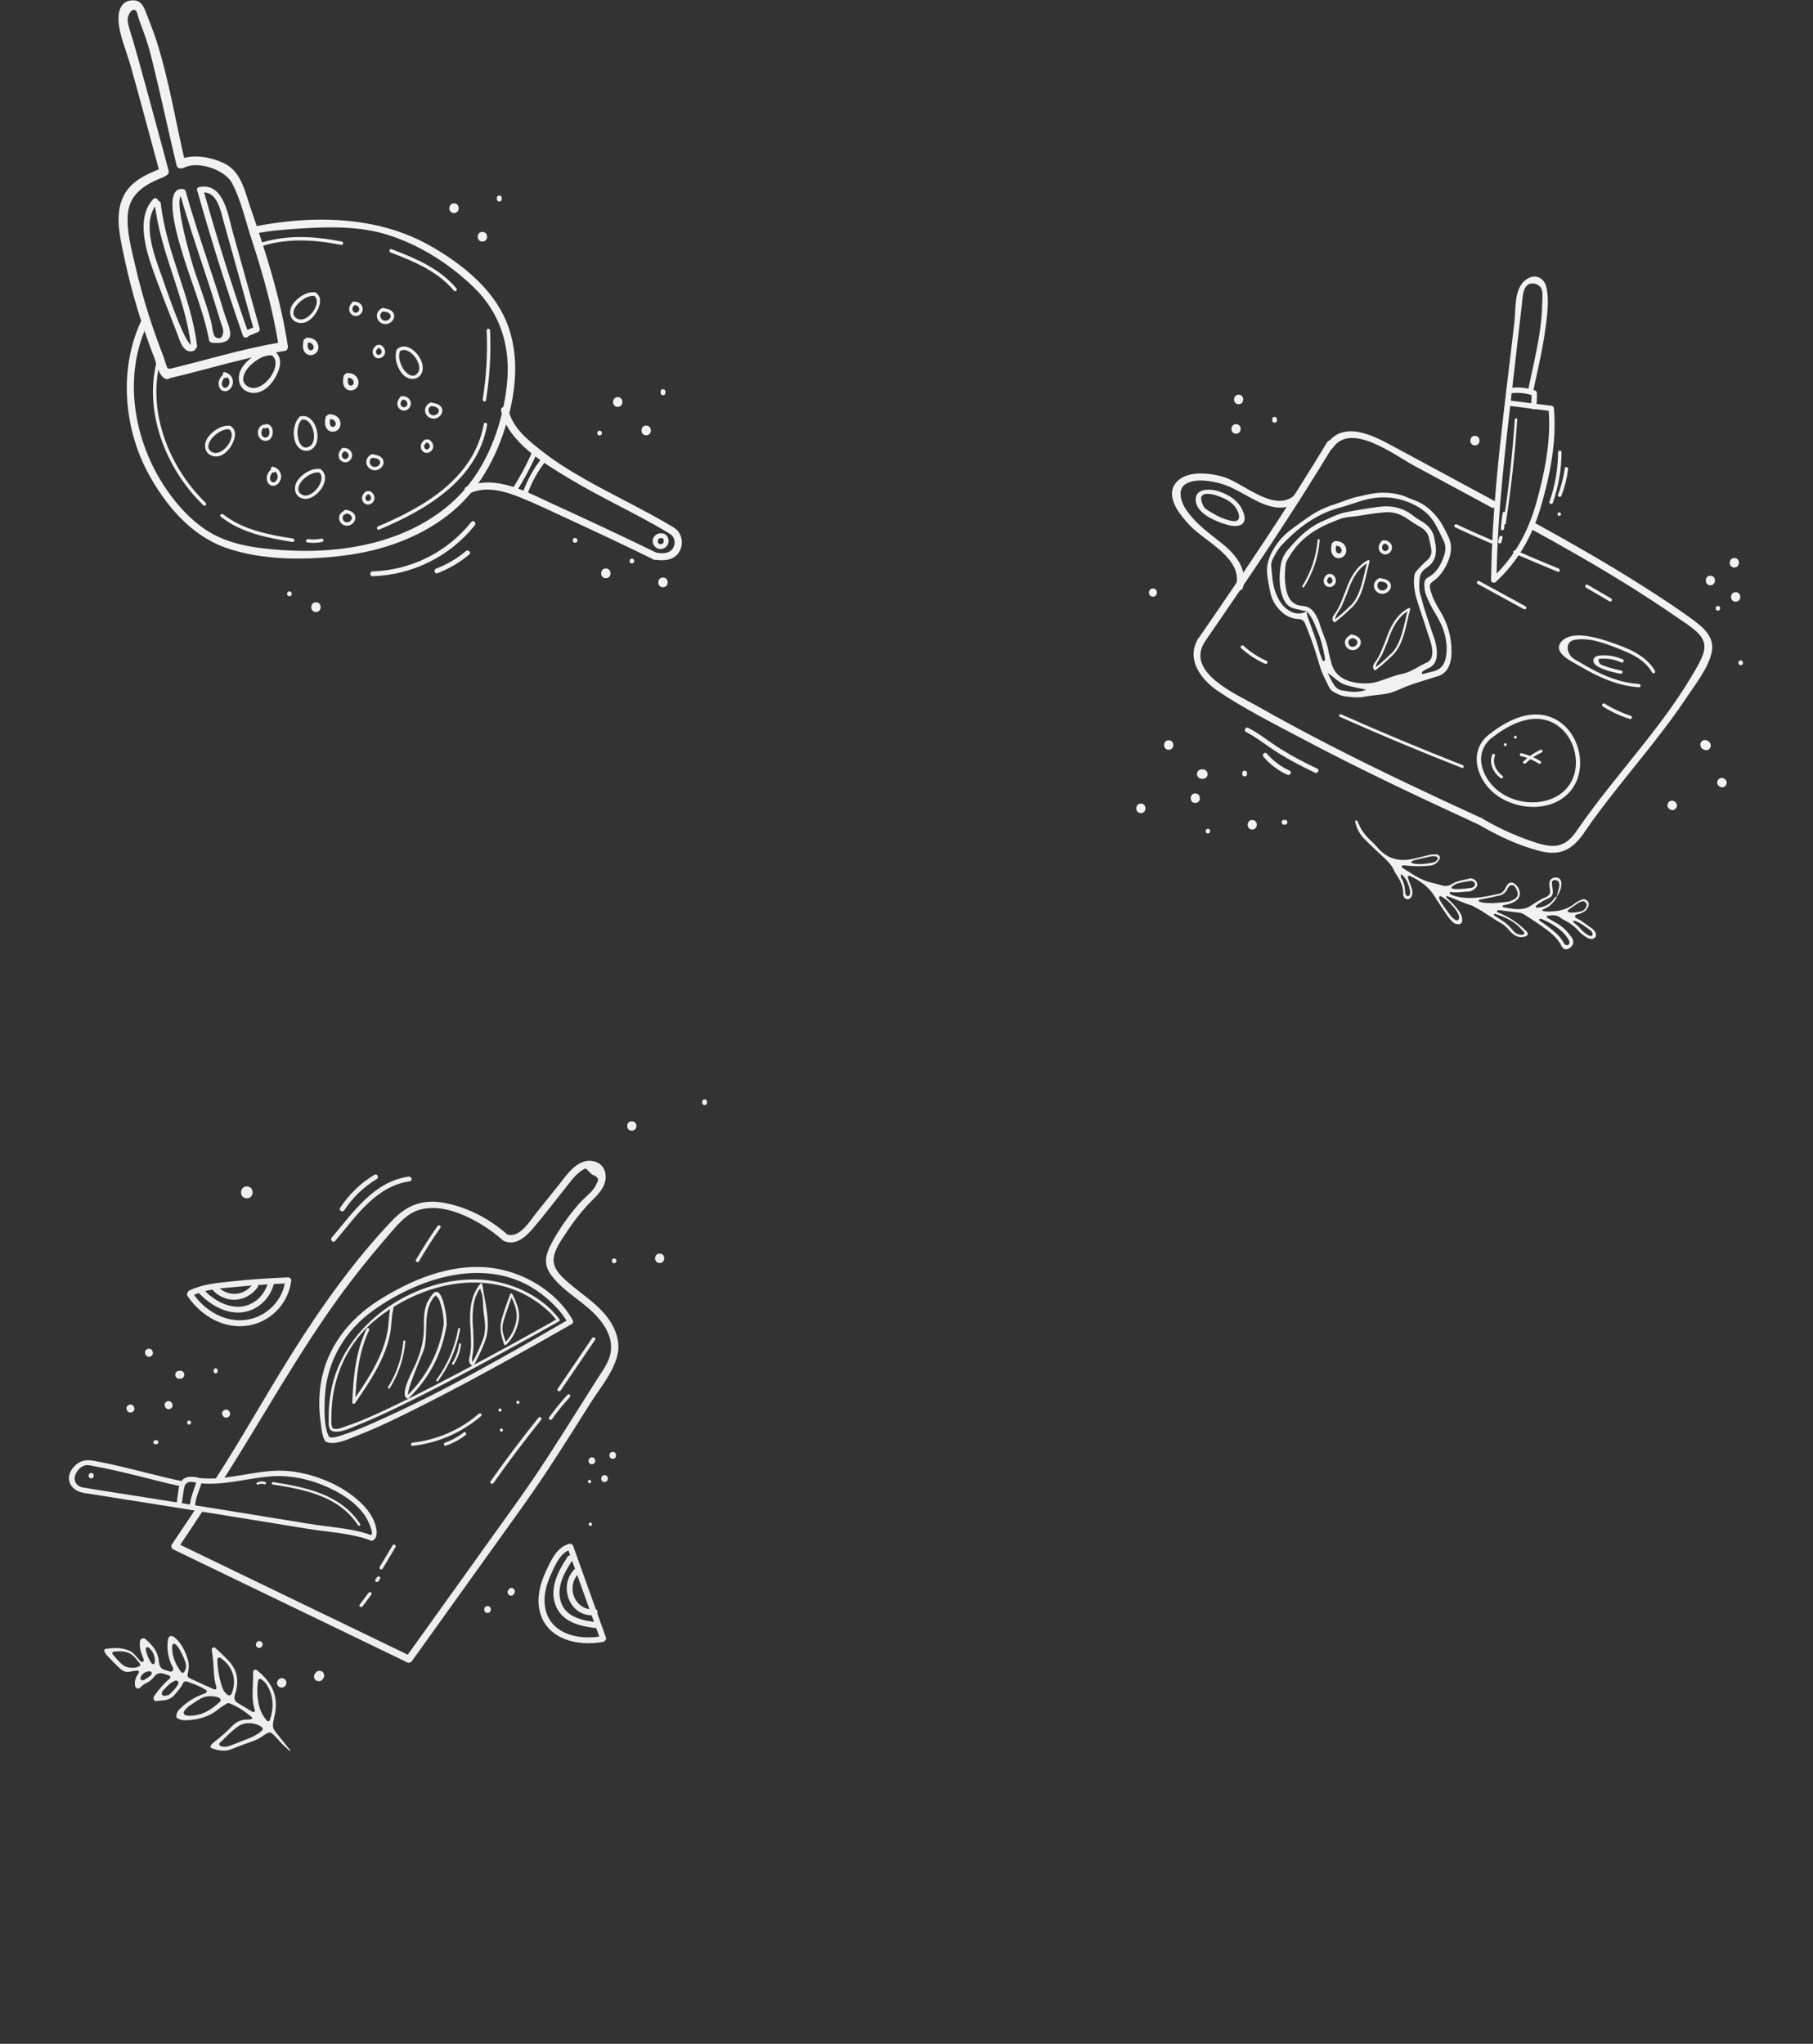<?xml version="1.0" encoding="utf-8"?>
<!-- Generator: Adobe Illustrator 18.0.0, SVG Export Plug-In . SVG Version: 6.00 Build 0)  -->
<!DOCTYPE svg PUBLIC "-//W3C//DTD SVG 1.1//EN" "http://www.w3.org/Graphics/SVG/1.1/DTD/svg11.dtd">
<svg version="1.1" id="Layer_1" xmlns="http://www.w3.org/2000/svg" xmlns:xlink="http://www.w3.org/1999/xlink" x="0px" y="0px"
	 viewBox="0 0 1920 2164" enable-background="new 0 0 1920 2164" xml:space="preserve">
<rect x="0" y="0" width="1920" height="2164" fill="#333333" stroke="none"/>
<g>
	<g>
		<g>
			<path fill="#EEEEEE" d="M203.3,1372.1c15.5-7.7,33.9-8.2,50.9-9.9c17-1.6,34-2.7,51-3.4c-1-1.1-2.1-2.1-3.1-3.2
				c-2.3,20.8-19,37.9-39.6,41.6c-23.3,4.1-45.9-9.3-58.5-28.2c-2.2-3.4-7.7-0.3-5.5,3.1c14.2,21.3,39.4,36.1,65.6,31.2
				c23.6-4.4,41.7-24,44.3-47.6c0.2-1.6-1.6-3.2-3.1-3.2c-20.1,0.8-40.2,2.1-60.2,4.3c-15.3,1.6-30.8,2.8-44.7,9.7
				C196.6,1368.4,199.7,1373.9,203.3,1372.1L203.3,1372.1z"/>
		</g>
		<g>
			<path fill="#EEEEEE" d="M210.8,1369.3c11.9,12.6,30,23.1,47.9,19.9c16-2.9,28.4-15.8,31.7-31.5c0.8-3.9-5.2-5.6-6.1-1.6
				c-3,14.2-14.6,26.2-29.6,27.4c-15.1,1.2-29.6-7.9-39.5-18.4C212.5,1362,208,1366.4,210.8,1369.3L210.8,1369.3z"/>
		</g>
		<g>
			<path fill="#EEEEEE" d="M225.2,1365.8c13.4,15,35.8,13.4,47.5-2.6c2.4-3.3-3-6.4-5.4-3.2c-9.4,12.9-27.1,13.1-37.6,1.4
				C227,1358.4,222.5,1362.7,225.2,1365.8L225.2,1365.8z"/>
		</g>
	</g>
	<g>
		<g>
			<path fill="#EEEEEE" d="M600.9,1638.6c11.6,32.3,23.1,64.7,34.7,97c1.4,3.8,7.4,2.2,6.1-1.7c-11.6-32.3-23.1-64.7-34.7-97
				C605.7,1633.1,599.6,1634.7,600.9,1638.6L600.9,1638.6z"/>
		</g>
		<g>
			<path fill="#EEEEEE" d="M602.6,1634.7c-13,3.6-19,17.3-24.3,28.6c-6,12.9-10,27.2-7,41.4c6.5,30.9,39.9,38.7,66.9,33.9
				c4-0.7,2.3-6.8-1.7-6.1c-24.4,4.4-54.6-2.6-59.3-31c-2-12.1,1.5-24.1,6.5-35c4.2-9.3,9.8-22.7,20.5-25.7
				C608.1,1639.7,606.5,1633.6,602.6,1634.7L602.6,1634.7z"/>
		</g>
		<g>
			<path fill="#EEEEEE" d="M601.1,1648.3c-10.2,15.4-20.3,34.6-12,53.1c7.5,16.9,26.7,20.8,43.3,22.6c4,0.5,4-5.8,0-6.3
				c-14.7-1.7-32.7-5-38.2-20.9c-5.6-16.3,3.6-32.1,12.4-45.4C608.8,1648,603.3,1644.9,601.1,1648.3L601.1,1648.3z"/>
		</g>
		<g>
			<path fill="#EEEEEE" d="M608.9,1661c-18.3,17.8-5.9,51.8,20.9,49.2c4-0.4,4-6.7,0-6.3c-21.3,2.1-31.1-24.3-16.5-38.4
				C616.3,1662.6,611.8,1658.2,608.9,1661L608.9,1661z"/>
		</g>
	</g>
	<g>
		<path fill="#EEEEEE" d="M669.1,1197.2c6.5,0,6.5-10,0-10C662.6,1187.1,662.6,1197.2,669.1,1197.2L669.1,1197.2z"/>
	</g>
	<g>
		<path fill="#EEEEEE" d="M698.6,1337.3c6.5,0,6.5-10,0-10C692.1,1327.3,692.1,1337.3,698.6,1337.3L698.6,1337.3z"/>
	</g>
	<g>
		<path fill="#EEEEEE" d="M272.5,1744.2c3.8,2.7,8-3.3,4.1-6C272.8,1735.6,268.7,1741.5,272.5,1744.2L272.5,1744.2z"/>
	</g>
	<g>
		<path fill="#EEEEEE" d="M295.5,1786c5.3,3.7,11-4.6,5.7-8.3C295.9,1774.1,290.2,1782.3,295.5,1786L295.5,1786z"/>
	</g>
	<g>
		<path fill="#EEEEEE" d="M341.7,1778c0.3-0.4,0.5-0.7,0.8-1.1c1.5-2.2,1-5.5-1.3-7c-2.3-1.4-5.4-1-7,1.3c-0.3,0.4-0.5,0.7-0.8,1.1
			c-1.5,2.2-1,5.5,1.3,7C337.1,1780.7,340.1,1780.3,341.7,1778L341.7,1778z"/>
	</g>
	<g>
		<path fill="#EEEEEE" d="M748.7,1167.7c0-0.4,0-0.9,0-1.3c0-3.2-5-3.2-5,0c0,0.4,0,0.9,0,1.3
			C743.6,1170.9,748.7,1170.9,748.7,1167.7L748.7,1167.7z"/>
	</g>
	<g>
		<path fill="#EEEEEE" d="M650.4,1337.5c3.2,0,3.2-5,0-5C647.1,1332.4,647.1,1337.5,650.4,1337.5L650.4,1337.5z"/>
	</g>
	<g>
		<path fill="#EEEEEE" d="M261.4,1268.8c8.1,0,8.1-12.6,0-12.6C253.3,1256.2,253.3,1268.8,261.4,1268.8L261.4,1268.8z"/>
	</g>
	<g>
		<path fill="#EEEEEE" d="M626.8,1550.4c4.7,0,4.7-7.3,0-7.3C622.1,1543.1,622.1,1550.4,626.8,1550.4L626.8,1550.4z"/>
	</g>
	<g>
		<path fill="#EEEEEE" d="M648.9,1544.6c4.7,0,4.7-7.3,0-7.3C644.2,1537.3,644.2,1544.6,648.9,1544.6L648.9,1544.6z"/>
	</g>
	<g>
		<path fill="#EEEEEE" d="M640.2,1569.2c4.7,0,4.7-7.3,0-7.3C635.5,1562,635.5,1569.2,640.2,1569.2L640.2,1569.2z"/>
	</g>
	<g>
		<path fill="#EEEEEE" d="M180.5,1491.6c4.9-2.5,1-10.1-3.9-7.6C171.7,1486.5,175.6,1494.1,180.5,1491.6L180.5,1491.6z"/>
	</g>
	<g>
		<path fill="#EEEEEE" d="M159.7,1436.1c4.9-2.5,1-10.1-3.9-7.6C151,1431,154.8,1438.6,159.7,1436.1L159.7,1436.1z"/>
	</g>
	<g>
		<path fill="#EEEEEE" d="M140.1,1495.2c4.9-2.5,1-10.1-3.9-7.6C131.3,1490.1,135.2,1497.7,140.1,1495.2L140.1,1495.2z"/>
	</g>
	<g>
		<path fill="#EEEEEE" d="M241.4,1500.6c4.9-2.5,1-10.1-3.9-7.6C232.6,1495.5,236.5,1503.1,241.4,1500.6L241.4,1500.6z"/>
	</g>
	<g>
		<path fill="#EEEEEE" d="M190.1,1451.4c-0.4,0-0.8,0.1-1.1,0.1c-2.3,0.2-3.8,3-3.3,5c0.5,2.5,2.7,3.6,5,3.3c0.4,0,0.8-0.1,1.1-0.1
			c2.3-0.2,3.8-3,3.3-5C194.6,1452.2,192.4,1451.1,190.1,1451.4L190.1,1451.4z"/>
	</g>
	<g>
		<path fill="#EEEEEE" d="M516.3,1707.8c4.7,0,4.7-7.3,0-7.3C511.6,1700.6,511.6,1707.8,516.3,1707.8L516.3,1707.8z"/>
	</g>
	<g>
		<path fill="#EEEEEE" d="M544.7,1686.9c0.1-0.3,0.2-0.6,0.4-0.9c0.7-1.8-0.8-4-2.5-4.5c-2.1-0.6-3.7,0.7-4.5,2.5
			c-0.1,0.3-0.2,0.6-0.4,0.9c-0.7,1.8,0.8,4,2.5,4.5C542.3,1690,544,1688.7,544.7,1686.9L544.7,1686.9z"/>
	</g>
	<g>
		<path fill="#EEEEEE" d="M625.2,1615.7c2.3,0,2.3-3.6,0-3.6C622.9,1612.1,622.9,1615.7,625.2,1615.7L625.2,1615.7z"/>
	</g>
	<g>
		<path fill="#EEEEEE" d="M624.3,1570.5c2.3,0,2.3-3.6,0-3.6C622,1566.9,622,1570.5,624.3,1570.5L624.3,1570.5z"/>
	</g>
	<g>
		<path fill="#EEEEEE" d="M165.2,1524.9c-0.4,0-0.8,0.1-1.1,0.1c-1.2,0.1-1.9,1.5-1.7,2.5c0.2,1.2,1.4,1.8,2.5,1.7
			c0.4,0,0.8-0.1,1.1-0.1c1.2-0.1,1.9-1.5,1.7-2.5C167.5,1525.3,166.4,1524.8,165.2,1524.9L165.2,1524.9z"/>
	</g>
	<g>
		<path fill="#EEEEEE" d="M230.5,1451.6c0-0.4-0.1-0.8-0.1-1.1c-0.1-1.2-1.5-1.9-2.5-1.7c-1.2,0.2-1.8,1.4-1.7,2.5
			c0,0.4,0.1,0.8,0.1,1.1c0.1,1.2,1.5,1.9,2.5,1.7C230.1,1453.9,230.6,1452.8,230.5,1451.6L230.5,1451.6z"/>
	</g>
	<g>
		<path fill="#EEEEEE" d="M201.2,1508.1c2.5-1.2,0.5-5.1-1.9-3.8C196.8,1505.6,198.8,1509.4,201.2,1508.1L201.2,1508.1z"/>
	</g>
	<g>
		<path fill="#EEEEEE" d="M307.2,1854.3c-3.5-3.2-5.9-5.3-8.2-7.5c-1.7-1.6-3.1-3.5-4.7-5.2c-8.2-8.7-7.7-9.3-17.1-2.7
			c-3.1,2.1-6.7,3.7-10.3,5c-7.2,2.5-14.3,5.1-21.4,8c-7.2,3-14.4,1.7-21.4-0.9c-1.1-0.4-1.6-1.8-0.8-3c0.9-1.1,1.9-2.2,3-3.1
			c6.7-5.2,13.2-10.7,19.1-16.9c4.5-4.7,9.8-7.3,16.3-7.3c1.5,0,2.9-0.1,4.3-0.4c0.9-0.2,1.5-1.4,0.8-2
			c-7.1-6.1-14.9-11.3-23.7-14.8c-1.5-0.6-2.9,0.2-4.1,1c-2.7,1.8-5.5,3.3-8,5.4c-9.5,7.9-20.6,10.8-32.6,11.5
			c-4.1,0.2-8.2,0-11.5-3c-0.8-5.1,2.6-8.2,5.8-11.1c5.9-5.4,12.5-9.6,19.9-12.6c1.6-0.7,3.3-1.2,4.9-1.9c1.7-0.8,2-2.5,0.6-3.4
			c-6.2-3.9-13-6.6-20-8.9c-1.9-0.6-3.6,0.1-4.4,1.9c-2,4.7-5.6,8.2-8.7,12c-3,3.6-6.8,5.4-11.4,5.9c-2,0.2-4.1,0.3-6.1,0.6
			c-1.7,0.2-3.6,0.8-4.6-1.3c-0.8-1.8,0.1-3.5,1.1-4.9c4.5-6.1,9.3-12,15.2-16.9c1.9-1.5,1.5-3.1-0.6-3.9c-1.6-0.6-3.3-1.1-5-1.6
			c-4-1.4-7.4-0.8-10.1,2.8c-2.5,3.3-5.8,5.8-9.6,7.5c-2.2,1-3.8,2.7-5.5,4.3c-1.9,1.8-5,0.7-5.4-1.9c-0.5-3.3-0.1-6.4,1.4-9.4
			c0.8-1.6,1.8-3,2.6-4.6c0.6-1.1-0.4-2.4-1.7-2.2c-2.3,0.3-4.7,0.5-6.9,1.1c-4.4,1-8.2-0.2-11.3-3.2c-4.7-4.4-9.2-9-13.6-13.7
			c-1.2-1.2-2.1-2.8-2.9-4.3c-0.6-1.2-0.1-2.7,1.1-2.8c9.3-1.3,18.7-1.9,27.3,3c2.2,1.3,3.9,3.5,5.7,5.4c1.2,1.2,2.2,2.7,3.4,4
			c0.8,0.8,2,1.8,3.1,1.2c1.6-0.9,1.1-2.5,0.5-3.8c-2.1-4.9-3.8-9.9-3.6-15.3c0.1-2-0.1-4.3,2.1-5.4c2.7-1.3,4.2,0.8,6,2.4
			c6.7,6.1,11.7,13.1,12.1,22.6c0,0.3,0.1,0.6,0.2,0.9c0.6,4.3,3,6.9,7.3,7.6c2.4,0.4,5.3,2.9,7.2,0.3c1.5-2-0.7-4.4-1.6-6.5
			c-3.5-8.3-4.9-16.8-3.6-25.8c0.6-4.2,3.5-5.6,6.7-3c2.5,2,4.8,4.3,6.6,6.9c4,5.8,6.8,12.3,8.4,19.2c0.9,3.8,0.3,7.5-0.5,11.3
			c-0.8,3.9-0.4,4.9,2.7,6.4c8.2,3.9,16.5,7.6,24.8,11.3c1.6,0.7,3.2-0.5,2.7-2.1c-3.3-10.2-2.6-20.9-3.8-31.3
			c-0.3-2.9-0.9-5.8-1.2-8.7c-0.1-0.7,0.6-1.7,1.3-2c0.6-0.3,1.9-0.3,2.4,0.2c5.7,5.5,11.8,10.6,16.7,16.7
			c6.3,7.9,7.9,17.4,5.8,27.4c-0.4,2-1.1,3.9-1.7,5.9c-1,3.5-0.4,6.4,2.9,8.3c5.3,3.2,10.5,6.4,15.8,9.5c0.4,0.3,1.2,0.3,1.6,0.1
			c1-0.4,1.1-1.4,0.8-2.2c-4.2-12.9-1.3-26.2-1.8-39.3c0-1.2,0.2-2.4,1.4-3c1.2-0.6,2.3-0.1,3.2,0.7c11.6,9.5,19.7,20.8,19.5,36.6
			c0,2.6-0.3,5.2-0.6,7.8c-0.2,1.7-0.8,3.4-1.1,5.1c-2.3,11-2.3,11,4.8,19.7c3.7,4.5,7.3,9.1,10.9,13.7
			C307,1851.8,307,1852.1,307.2,1854.3z M278,1831.6c0.6-1.7-0.3-2.6-1.2-3.2c-6.6-4.7-17.5-5.3-24-0.9c-7.5,5.1-13.6,11.8-20.1,18
			c-1.1,1.1-0.4,2.8,1.2,3.4c3.8,1.4,7.5,0.4,11-1c6.5-2.5,13.1-5,19.5-7.6c4.3-1.8,8.4-4,12-7C277.1,1832.7,277.6,1832,278,1831.6z
			 M277.3,1778.5c-2.1-1.5-3.7-0.9-4,1.2c-1.3,8.5-1,16.9,0.8,25.2c1.4,6.3,4.2,12.1,8.6,17c0.9,1,2.4,0.9,2.9-0.3
			c4.5-12.7,4.4-25.1-2.6-37C281.5,1782.1,279.4,1780,277.3,1778.5z M195.9,1810.5c-2.3,3.1-1.5,5.3,1.4,5.8
			c1.1,0.2,2.3,0.4,3.5,0.4c13.1,0,23.3-6.5,32.4-15.1c1-0.9,0.4-3-0.9-3.7c-0.8-0.4-1.5-0.9-2.4-1.1c-6.1-1.3-12.2-1.4-17.8,1.9
			c-4,2.4-7.9,4.9-11.7,7.6C198.5,1807.7,197,1809.5,195.9,1810.5z M234.5,1756.1c-0.9-0.7-2-1.5-3.1-0.8c-1.1,0.6-1.3,1.9-1.2,3.1
			c0.3,10,2.2,19.7,5.5,29.1c1,2.8,2.9,5.1,5.2,7c1.2,1,3.1,0.8,3.8-0.4c0.4-0.7,0.9-1.5,1.2-2.3
			C249.9,1780.3,248.3,1766.3,234.5,1756.1z M130.5,1763.2c5.3,3.5,13.4,3.5,17.5,0.7c0.8-0.6,0.8-1.6,0.3-2.3c-1.6-2.1-3.4-4-5-6
			c-6.1-7.6-14.4-7.7-23-6.8c-1.1,0.1-1.8,2-1,2.8C123.1,1756,126.8,1760.5,130.5,1763.2z M192.6,1771c1.2,0.6,2.2-0.1,2.8-1.1
			c1.9-3.2,2.1-6.6,0.9-10.1c-1.9-5.5-4.5-10.8-7.6-15.7c-0.9-1.4-2.4-2.6-3.7-3.6c-0.7-0.5-1.7-0.1-2.1,0.8
			c-0.4,0.8-0.6,1.7-0.6,2.5c-0.2,10.1,3.8,18.7,9.5,26.6C192,1770.7,192.3,1770.8,192.6,1771z M172.6,1790.1
			c-0.3,0.5-0.5,0.8-0.6,1c-0.6,1-1.1,2.1-0.4,3.2c0.7,1.1,1.9,1.4,3.1,1.2c1.7-0.3,3.8-0.4,4.9-1.5c3.3-3.2,6.7-6.4,9-10.6
			c0.5-1,0.5-2.4-0.3-3.3c-0.9-0.9-2.1-0.9-3.2-0.4C179.7,1782,176.1,1786.3,172.6,1790.1z M161.8,1762c1,0.1,1.9-0.3,2-1.2
			c1-6.6-1.4-12-6.3-16.3c-0.5-0.4-1.8-0.5-2.3-0.2c-0.5,0.4-0.9,1.6-0.8,2.3c0.9,5.2,3,10,5.9,14.4
			C160.7,1761.5,161.4,1761.7,161.8,1762z M150.2,1773.7c-1.1,1.5-1.8,2.7-1.3,4.3c0.4,1.3,2.4,1.5,4.6,0.2c2-1.1,3.9-2.5,5.7-3.9
			c1.1-0.9,2.1-2.4,1.2-3.7c-0.9-1.3-2.6-1.1-4-0.8C153.6,1770.3,151.6,1771.9,150.2,1773.7z"/>
	</g>
	<g>
		<path fill="#EEEEEE" d="M644.7,1396.9c-10.2-14.7-25.3-24.2-38.8-35.5c-8.4-7-19.9-16-19.6-27.7c0.3-10.4,8.8-21.5,14.4-30
			c6.3-9.7,13.4-18.8,21.1-27.3c5.6-6.1,12.4-11.6,16.5-18.9c5.9-10.4,3.8-24.6-9.2-27.8c-17.3-4.2-28.8,14.3-37.9,25.6
			c-7.7,9.6-15.4,19.2-23.1,28.8c-6.9,8.6-17.6,27-30.8,23c-18.5-16.2-40.5-28.1-64.8-33.1c-23.7-4.8-40.9,1.1-57.4,18.5
			c-40.1,42.2-74.8,91-105.7,140.2c-28,44.5-53.5,90.6-82.1,134.7c1.3,0.2,2.5,0.3,3.8,0.7c0.4,0.1,0.7,0.3,1.1,0.4
			c0.1,0,0.1,0,0.1,0c1-0.1,1.9,0,2.8,0.2c5.7-8.8,11.3-17.7,16.8-26.6c41.2-66.5,79.4-134.8,128.1-196.3
			c9.5-12,19.2-23.7,29.2-35.3c9.4-10.8,19.5-24.4,33.6-29.1c29.6-9.8,68.5,13,89.8,31.9c0.3,0.3,0.6,0.4,0.9,0.6
			c0.2,0.1,0.5,0.3,0.8,0.4c11.5,4.3,21.2-3.5,28.6-11.9c13.8-15.9,26.4-32.9,39.7-49.3c2.6-3.2,5.1-6.8,8.3-9.6
			c1.6-1.4,7.5-6.5,9.6-6.2c2.1,2.1,4.3,4.2,6.4,6.3c6.3,2.2,8,5.2,5.1,9c-2.4,8-13.1,15.5-18.6,21.7
			c-11.2,12.8-21.1,26.9-29.2,41.9c-6.3,11.8-9.2,22-0.7,33.6c10.1,14,25.3,23.2,38.3,34.2c15.1,12.7,30.2,31.3,23.9,52.3
			c-2.7,9-9,17.2-14,25.1c-6,9.6-12.1,19.2-18.2,28.8c-21.3,33.7-42.3,67.3-65.5,99.6c-22.9,31.9-45.7,63.8-68.6,95.8
			c-15.9,22.1-31.7,44.3-47.6,66.4l-213.6-103.1c-9.1-4.4-18.2-8.8-27.3-13.2c8.2-12.3,16.4-24.6,24.5-37c-2.1-0.1-4.2-0.4-6.3-0.9
			c-0.6-0.1-1.1-0.4-1.6-0.6c-8.5,12.7-17,25.4-25.5,38.1c-1.1,1.6-0.4,4.4,1.4,5.2c72.2,34.9,144.5,69.8,216.7,104.6
			c10.3,5,20.7,10,31,15c2,1,3.9,0.4,5.2-1.4c38.9-54.3,77.8-108.6,116.7-162.9c25.6-35.7,48.8-72.9,72.2-110
			c9.4-14.9,22.5-30.4,27.7-47.5C657.8,1423.8,653.2,1409,644.7,1396.9z"/>
	</g>
	<g>
		<path fill="#EEEEEE" d="M570.4,1500.9c-17.7,22-34.7,44.5-50.9,67.6c-1.3,1.9,1.8,3.7,3.1,1.8c16.1-22.8,32.9-45.1,50.4-66.9
			C574.4,1501.7,571.9,1499.2,570.4,1500.9L570.4,1500.9z"/>
	</g>
	<g>
		<path fill="#EEEEEE" d="M627.1,1416.8c-12.2,17.9-24.3,35.8-36.5,53.7c-1.3,1.9,1.8,3.7,3.1,1.8c12.2-17.9,24.3-35.8,36.5-53.7
			C631.5,1416.7,628.4,1414.9,627.1,1416.8L627.1,1416.8z"/>
	</g>
	<g>
		<path fill="#EEEEEE" d="M601,1476.8c-7,7.6-13.5,15.6-19.5,24c-1.3,1.9,1.8,3.6,3.1,1.8c5.8-8.2,12.1-15.9,18.9-23.3
			C605.1,1477.6,602.6,1475.1,601,1476.8L601,1476.8z"/>
	</g>
	<g>
		<path fill="#EEEEEE" d="M463.3,1298.2c-8,11.5-15.6,23.4-22.7,35.5c-1.2,2,1.9,3.8,3.1,1.8c7.1-12.1,14.6-24,22.7-35.5
			C467.7,1298.1,464.6,1296.3,463.3,1298.2L463.3,1298.2z"/>
	</g>
	<g>
		<path fill="#EEEEEE" d="M415.8,1636.2c-4.6,7.6-9.1,15.2-13.7,22.9c-1.2,2,1.9,3.8,3.1,1.8c4.6-7.6,9.1-15.2,13.7-22.9
			C420,1636.1,416.9,1634.3,415.8,1636.2L415.8,1636.2z"/>
	</g>
	<g>
		<path fill="#EEEEEE" d="M390.2,1686.6c-3.1,4.1-6.2,8.3-9.3,12.4c-1.4,1.8,1.7,3.6,3.1,1.8c3.1-4.1,6.2-8.3,9.3-12.4
			C394.7,1686.5,391.6,1684.7,390.2,1686.6L390.2,1686.6z"/>
	</g>
	<g>
		<path fill="#EEEEEE" d="M399.4,1669.9c-0.6,0.9-1.2,1.8-1.8,2.6c-1.3,1.9,1.8,3.7,3.1,1.8c0.6-0.9,1.2-1.8,1.8-2.6
			C403.8,1669.9,400.7,1668.1,399.4,1669.9L399.4,1669.9z"/>
	</g>
	<g>
		<path fill="#EEEEEE" d="M432.7,1245.8c-37.3,5.5-58.7,38-81.4,64.6c-2.1,2.5,1.5,6.1,3.6,3.6c22.1-25.9,42.7-57.9,79.2-63.3
			C437.3,1250.3,435.9,1245.4,432.7,1245.8L432.7,1245.8z"/>
	</g>
	<g>
		<path fill="#EEEEEE" d="M396.5,1243.9c-14.7,8.8-26.9,20.7-36.3,35c-1.8,2.7,2.6,5.3,4.4,2.6c8.9-13.6,20.5-24.8,34.5-33.2
			C401.8,1246.6,399.3,1242.2,396.5,1243.9L396.5,1243.9z"/>
	</g>
	<g>
		<path fill="#EEEEEE" d="M531,1515.9c2.2,0,2.2-3.4,0-3.4C528.8,1512.5,528.8,1515.9,531,1515.9L531,1515.9z"/>
	</g>
	<g>
		<path fill="#EEEEEE" d="M548.5,1486.5c2.2,0,2.2-3.4,0-3.4C546.3,1483.2,546.3,1486.5,548.5,1486.5L548.5,1486.5z"/>
	</g>
	<g>
		<path fill="#EEEEEE" d="M529.5,1494.7c2.2,0,2.2-3.4,0-3.4C527.3,1491.4,527.3,1494.7,529.5,1494.7L529.5,1494.7z"/>
	</g>
	<g>
		<path fill="#EEEEEE" d="M352.7,1512.5c-2.5-1.9-1.7-9.1-1.7-12.1c-0.1-9.7,0.9-19.4,2.8-29c5.9-29.2,21.3-55.7,44.5-74.5
			c47.1-38,117.2-55.4,169.7-18.8c5.9,4.1,11.4,8.7,16.4,13.8c1,1.1,5.6,7.1,5.9,5.4c0.3-1.8-4,1.5-5.4,2.2
			c-4.9,2.8-9.9,5.6-14.8,8.3c-36.9,20.6-74,40.7-111.5,60c-21.7,11.1-43.4,22.1-65.7,31.9c-8.4,3.7-16.9,7.3-25.6,10.1
			C363.4,1511.3,356.7,1514.2,352.7,1512.5c-1.7-0.7-3.2,1.8-1.5,2.5c8.1,3.4,21.3-3.6,28.6-6.5c19.4-7.7,38.2-16.9,56.8-26.1
			c42.7-21.2,84.6-44,126.3-67.1c9.7-5.4,19.5-10.8,29.2-16.3c0.6-0.4,1-1.3,0.5-2c-20.3-27.2-56.7-42.2-89.9-42.3
			c-67.1-0.3-136.5,47-151.2,113.7c-2.4,11-3.6,22.3-3.4,33.5c0.1,4.5-0.8,10.2,3.1,13.1C352.7,1516.1,354.2,1513.6,352.7,1512.5z"
			/>
	</g>
	<g>
		<path fill="#EEEEEE" d="M349.3,1522.6c-6.8-9.7-5.9-33.6-5.1-45.5c2.3-36.4,21.5-68.5,51.1-89.6c52.6-37.5,128-59.8,182.4-14
			c9.1,7.6,17.9,16.8,23.8,27.3c0.4-1.3,0.7-2.7,1.1-4c-68.4,39.6-137.9,79.5-210.4,111.2c-9.1,4-18.3,7.8-27.7,10.8
			c-4.1,1.3-11.9,4.6-16.2,2.7c-3.4-1.5-6.4,3.6-3,5.1c9.6,4.2,24.1-3.1,32.9-6.5c21.1-8.2,41.6-18.2,61.8-28.3
			c45.6-22.8,90.4-47.4,134.8-72.4c10.2-5.8,20.5-11.6,30.7-17.5c1.4-0.8,1.8-2.6,1.1-4c-17.8-31.7-54.5-52.6-90-55.9
			c-41.1-3.8-81.6,13.3-115.6,34.8c-31.7,20.1-55.1,50.1-61.2,87.7c-2.2,13.7-2.2,27.7-0.2,41.5c0.8,5.6,1.3,14.7,4.7,19.6
			C346.4,1528.6,351.4,1525.7,349.3,1522.6z"/>
	</g>
	<g>
		<path fill="#EEEEEE" d="M413.8,1383.5c-1.9,6.9-1.8,13.4-2.6,20.4c-1.3,11.8-5,23.2-9.9,33.9c-7.5,16.5-17.8,31.5-28,46.3
			c1,0.3,1.9,0.5,2.9,0.8c1-26.1,3.4-52.6,14.7-76.4c0.8-1.8-1.8-3.4-2.7-1.6c-11.6,24.4-14.1,51.3-15.1,78c-0.1,1.6,2.1,2,2.9,0.8
			c11-16,22.1-32.2,29.8-50.2c3.1-7.3,5.7-14.9,7.2-22.7c1.9-9.4,1.3-19.2,3.9-28.5C417.3,1382.4,414.4,1381.6,413.8,1383.5
			L413.8,1383.5z"/>
	</g>
	<g>
		<path fill="#EEEEEE" d="M432.9,1480.3c21.6-20.8,35.4-47.4,40-77c0.3-1.9-2.7-2.8-3-0.8c-4.6,29.1-18,55.2-39.2,75.7
			C429.3,1479.5,431.5,1481.7,432.9,1480.3L432.9,1480.3z"/>
	</g>
	<g>
		<path fill="#EEEEEE" d="M464,1462.2c11.9-16.4,19.7-34.7,23.3-54.7c0.2-1.4-1.8-1.9-2.1-0.6c-3.5,19.8-11.2,37.9-23.1,54.2
			C461.4,1462.2,463.2,1463.3,464,1462.2L464,1462.2z"/>
	</g>
	<g>
		<path fill="#EEEEEE" d="M480.7,1444.5c4.1-6.5,6.6-13.5,7.6-21.1c0.2-1.4-2-1.4-2.2,0c-0.9,7.2-3.4,13.9-7.3,20
			C478.1,1444.6,479.9,1445.7,480.7,1444.5L480.7,1444.5z"/>
	</g>
	<g>
		<path fill="#EEEEEE" d="M412.8,1469.8c9.5-15.2,14.9-31.7,16.5-49.5c0.1-1.4-2-1.4-2.2,0c-1.5,17.4-6.9,33.6-16.2,48.4
			C410.2,1469.8,412,1470.9,412.8,1469.8L412.8,1469.8z"/>
	</g>
	<g>
		<path fill="#EEEEEE" d="M436.9,1530.9c27.2-3.1,51.8-13.8,72.6-31.6c1.7-1.4-0.7-3.8-2.4-2.4c-20,17.2-44,27.6-70.2,30.6
			C434.8,1527.7,434.8,1531.1,436.9,1530.9L436.9,1530.9z"/>
	</g>
	<g>
		<path fill="#EEEEEE" d="M472.2,1530.8c7.5-2.7,14.5-6.4,20.8-11.3c1.7-1.3,0-4.2-1.7-2.9c-6.1,4.7-12.8,8.4-20,10.9
			C469.2,1528.3,470.1,1531.5,472.2,1530.8L472.2,1530.8z"/>
	</g>
	<g>
		<path fill="#EEEEEE" d="M432.6,1477.9c-4-1.8,15-44.5,16.4-49.2c4.4-15.6-0.1-32.8,6.1-47.8c0.8-1.8-2.2-2.6-3-0.8
			c-3.9,9.4-3,18.2-3.2,28.2c-0.3,12.4-3.7,23.6-8.3,35c-2.2,5.6-18.2,33.2-9.5,37.3C432.8,1481.4,434.4,1478.7,432.6,1477.9
			L432.6,1477.9z"/>
	</g>
	<g>
		<path fill="#EEEEEE" d="M473,1402.9c0-5.8-0.5-11.6-1.8-17.2c-1.1-4.9-2.5-11.9-5.7-15.9c-5.5-6.9-11,6.3-13.4,9.8
			c-1.1,1.7,1.6,3.2,2.7,1.6c1.4-2.2,3.5-7.5,5.7-8.6c0.6-1.5,1.3-1.3,2.3,0.6c1.1,0.6,1.8,1.5,2.1,2.7c0.9,1.6,1.4,3.7,1.9,5.4
			c2.2,7.1,3.1,14.3,3.2,21.7C469.9,1404.9,473,1404.9,473,1402.9L473,1402.9z"/>
	</g>
	<g>
		<path fill="#EEEEEE" d="M510.3,1421.2c-1.9,4.7-3.9,9.3-6.1,13.8c-0.1,0.3-3.5,6.9-3.6,6.8c-1.6-0.9,0.1-8.1,0.3-9.7
			c1.2-7.8,0.4-15.9,0.2-23.7c0-1.8-2.8-1.8-2.7,0c0.2,8.9,1.1,18.1-0.8,26.8c-1,4.3-2,8.1,2.4,10.7c0.6,0.4,1.5,0.2,1.9-0.5
			c4.2-7.6,7.9-15.4,11.1-23.5C513.6,1420.3,510.9,1419.6,510.3,1421.2L510.3,1421.2z"/>
	</g>
	<g>
		<path fill="#EEEEEE" d="M512.8,1422.2c8.4-18.6,0.6-42.9-2-62.2c-0.1-1-1.7-1.4-2.3-0.6c-11.2,14-11.6,31.8-10.1,48.9
			c0.2,1.7,2.9,1.8,2.7,0c-0.6-6.7-0.9-13.3-0.3-20c0.4-5,1.1-10,2.7-14.8c1-2.2,1.9-4.3,2.9-6.5c2-2.9,2.9-2.9,2.7,0
			c2.9,3.9,2.3,16.5,2.9,21.3c1.5,11.3,3.5,21.4-1.5,32.3C509.7,1422.5,512.1,1423.9,512.8,1422.2L512.8,1422.2z"/>
	</g>
	<g>
		<path fill="#EEEEEE" d="M536.3,1422.6c-2.2-6.7-5.1-12.7-3.9-20c0.7-4.3,2.4-8.6,3.7-12.7c2.1-6.3,4.3-12.6,6.6-18.9
			c-0.8,0.1-1.5,0.2-2.3,0.3c5,9.9,8.6,18.4,5.8,29.7c-1.9,7.7-6.1,15.6-12,21.1c-1.2,1.1,0.6,2.9,1.8,1.8
			c6.9-6.5,11.5-15.9,13.2-25.1c2-10.6-2-19.4-6.7-28.7c-0.5-1.1-2-0.6-2.3,0.3c-2.8,7.7-5.6,15.4-8,23.2
			c-3.6,11.6-2.2,17.9,1.6,29.7C534.4,1424.8,536.8,1424.1,536.3,1422.6z"/>
	</g>
	<g>
		<path fill="#EEEEEE" d="M96.6,1565.3c3.6,0,3.7-5.7,0-5.7C92.9,1559.7,92.9,1565.3,96.6,1565.3L96.6,1565.3z"/>
	</g>
	<g>
		<path fill="#EEEEEE" d="M208.6,1567.1c-2.9,10-7.3,18.5-7.7,29.1c-0.1,3.6,5.4,3.6,5.5,0c0.3-10.1,4.8-18.1,7.5-27.7
			C214.9,1565.1,209.5,1563.6,208.6,1567.1L208.6,1567.1z"/>
	</g>
	<g>
		<path fill="#EEEEEE" d="M394.1,1631.2c6.2-2,5.1-10.5,3.8-15.3c-3.4-13-13.6-23.8-24-31.8c-18.4-14.2-43-23.6-66-26.3
			c-32.5-3.8-64,10.6-96.7,7.2c-3.5-0.4-3.5,5.2,0,5.5c25.3,2.6,49.3-5,74.3-7.2c24.3-2.2,49.2,4.4,70.7,15.9
			c12.4,6.7,24.3,15.7,31.7,27.8c0.9,1.4,9.1,17.4,4.7,18.8C389.3,1626.9,390.7,1632.3,394.1,1631.2L394.1,1631.2z"/>
	</g>
	<g>
		<path fill="#EEEEEE" d="M394.1,1625.8c-20.5-7.8-44.7-8.7-66.3-12.3c-26.3-4.3-52.5-8.6-78.8-12.8
			c-52.6-8.5-105.1-16.9-157.7-25.1c-3.5-0.5-5,4.8-1.5,5.3c52.6,8.3,105.2,16.6,157.7,25.1c26.3,4.2,52.6,8.5,78.8,12.8
			c21.6,3.5,45.7,4.5,66.3,12.3C396,1632.4,397.4,1627.1,394.1,1625.8L394.1,1625.8z"/>
	</g>
	<g>
		<path fill="#EEEEEE" d="M381.4,1613.7c-20.2-31.4-57.5-39-92-44.4c-1.6-0.3-2.3,2.2-0.7,2.5c33.7,5.2,70.6,12.4,90.4,43.2
			C380.1,1616.4,382.3,1615.1,381.4,1613.7L381.4,1613.7z"/>
	</g>
	<g>
		<path fill="#EEEEEE" d="M280.8,1569.1c-2.9-1-5.9-0.7-8.6,0.6c-1.5,0.7-0.2,2.9,1.3,2.2c2.1-1,4.4-1.1,6.6-0.3
			C281.7,1572.2,282.4,1569.7,280.8,1569.1L280.8,1569.1z"/>
	</g>
	<g>
		<path fill="#EEEEEE" d="M209.4,1564.4c-6-1.1-12.9-1.8-17.1,3.5c-2.1,2.7-2.7,6-3.2,9.3c-0.7,4.7-1.4,9.4-2,14.1
			c-0.5,3.5,4.8,5,5.3,1.5c0.8-5.4,1.4-10.9,2.4-16.3c0.6-3.1,1.6-6.1,4.9-7.1c2.6-0.8,5.7-0.1,8.2,0.4
			C211.4,1570.4,212.9,1565.1,209.4,1564.4L209.4,1564.4z"/>
	</g>
	<g>
		<path fill="#EEEEEE" d="M193.8,1568.5c-29.1-5.9-57.5-14.6-86.7-20.3c-11.1-2.2-19.5-4.7-28.3,4.3c-11.4,11.7-5,26,10.4,28.3
			c3.5,0.5,5-4.8,1.5-5.3c-2.5-0.4-6-1-7.9-2.6c-9.3-7.4,0.6-20.5,8.1-21.5c3.1-0.4,6.9,0.7,10,1.3c11.2,1.9,22.4,4.6,33.5,7.2
			c19.3,4.5,38.6,10,58,14C195.8,1574.6,197.3,1569.2,193.8,1568.5L193.8,1568.5z"/>
	</g>
</g>
<g>
	<g>
		<path fill="#F2F2F2" d="M1775,855.6c3.7-5.3-4.6-11-8.3-5.7C1763.1,855.2,1771.4,861,1775,855.6L1775,855.6z"/>
	</g>
	<g>
		<path fill="#F2F2F2" d="M1562,471.6c6.5,0,6.5-10.1,0-10.1C1555.5,461.5,1555.5,471.6,1562,471.6L1562,471.6z"/>
	</g>
	<g>
		<path fill="#F2F2F2" d="M1811.3,619.7c6.5,0,6.5-10.1,0-10.1C1804.8,609.6,1804.8,619.7,1811.3,619.7L1811.3,619.7z"/>
	</g>
	<g>
		<path fill="#F2F2F2" d="M1836.7,600.9c6.5,0,6.5-10.1,0-10.1C1830.2,590.9,1830.2,600.9,1836.7,600.9L1836.7,600.9z"/>
	</g>
	<g>
		<path fill="#F2F2F2" d="M1838.1,637.1c6.5,0,6.5-10.1,0-10.1C1831.6,627,1831.6,637.1,1838.1,637.1L1838.1,637.1z"/>
	</g>
	<g>
		<path fill="#F2F2F2" d="M1265.8,850.2c6.5,0,6.5-10.1,0-10.1C1259.4,840.1,1259.4,850.2,1265.8,850.2L1265.8,850.2z"/>
	</g>
	<g>
		<path fill="#F2F2F2" d="M1237.7,793.9c6.5,0,6.5-10.1,0-10.1C1231.2,783.8,1231.2,793.9,1237.7,793.9L1237.7,793.9z"/>
	</g>
	<g>
		<path fill="#F2F2F2" d="M1208.2,860.9c6.5,0,6.5-10.1,0-10.1C1201.8,850.8,1201.7,860.9,1208.2,860.9L1208.2,860.9z"/>
	</g>
	<g>
		<path fill="#F2F2F2" d="M1326.1,878.3c6.5,0,6.5-10.1,0-10.1C1319.7,868.2,1319.7,878.3,1326.1,878.3L1326.1,878.3z"/>
	</g>
	<g>
		<path fill="#F2F2F2" d="M1273.9,814.6c-0.4,0-0.9,0-1.3,0c-2.6,0-5.1,2.3-5,5c0.1,2.7,2.2,5,5,5c0.4,0,0.9,0,1.3,0
			c2.6,0,5.1-2.3,5-5C1278.8,816.9,1276.7,814.6,1273.9,814.6L1273.9,814.6z"/>
	</g>
	<g>
		<path fill="#F2F2F2" d="M1827.7,831.5c3.7-5.3-4.6-11-8.3-5.7C1815.8,831.1,1824,836.9,1827.7,831.5L1827.7,831.5z"/>
	</g>
	<g>
		<path fill="#F2F2F2" d="M1809.6,785.2c-0.4-0.3-0.7-0.5-1.1-0.8c-2.2-1.5-5.5-1-7,1.3c-1.4,2.3-1,5.4,1.3,7
			c0.4,0.3,0.7,0.5,1.1,0.8c2.2,1.5,5.5,1,7-1.3C1812.3,789.9,1811.9,786.8,1809.6,785.2L1809.6,785.2z"/>
	</g>
	<g>
		<path fill="#F2F2F2" d="M1843.4,704.3c3.2,0,3.2-5,0-5C1840.2,699.2,1840.2,704.3,1843.4,704.3L1843.4,704.3z"/>
	</g>
	<g>
		<path fill="#F2F2F2" d="M1819.3,646.6c3.2,0,3.2-5,0-5C1816.1,641.6,1816.1,646.6,1819.3,646.6L1819.3,646.6z"/>
	</g>
	<g>
		<path fill="#F2F2F2" d="M1361,868.1c-0.4,0-0.9,0-1.3,0c-3.2,0-3.2,5,0,5c0.4,0,0.9,0,1.3,0C1364.2,873.1,1364.2,868.1,1361,868.1
			L1361,868.1z"/>
	</g>
	<g>
		<path fill="#F2F2F2" d="M1320.6,819.7c0-0.4,0-0.9,0-1.3c0-3.2-5-3.2-5,0c0,0.4,0,0.9,0,1.3
			C1315.6,822.9,1320.6,822.9,1320.6,819.7L1320.6,819.7z"/>
	</g>
	<g>
		<path fill="#F2F2F2" d="M1279.2,882.5c3.2,0,3.2-5,0-5C1276,877.5,1276,882.5,1279.2,882.5L1279.2,882.5z"/>
	</g>
	<g>
		<path fill="#F2F2F2" d="M1405.5,468.2c-42.9,71-89.4,139.7-136.5,208c-2.8,4,3.8,7.8,6.5,3.8c47.2-68.2,93.6-137,136.5-208
			C1414.5,467.9,1408,464.1,1405.5,468.2L1405.5,468.2z"/>
	</g>
	<g>
		<path fill="#F2F2F2" d="M1268.9,676.2c-13.3,21.7,2.9,43.4,21,55.6c28.2,18.9,59.2,34.5,89.2,50.4
			c61.1,32.4,123.6,61.8,186.4,90.7c4.4,2,8.2-4.5,3.8-6.5c-54.3-24.9-108.4-50.3-161.5-77.6c-25.8-13.3-51.5-27.1-76.7-41.4
			c-20.9-11.9-75.5-35-55.6-67.2C1278,675.9,1271.4,672.1,1268.9,676.2L1268.9,676.2z"/>
	</g>
	<g>
		<path fill="#F2F2F2" d="M1621.2,560c34.4,18.9,68.6,38.3,101.9,59c17.3,10.8,34.4,21.9,51.2,33.5c7.8,5.4,16.3,10.5,23.1,17
			c11.7,11.1,8.1,21.4,1.1,34.3c-35.1,63.8-87.4,115.6-128.4,175.4c-2.7,4,3.8,7.8,6.5,3.8c23.4-34.2,50.3-65.7,75.8-98.3
			c11.6-14.9,23-30,33.4-45.7c9.3-14.1,24.4-32.8,27.2-49.9c2.2-14-7.8-23.6-18.1-31.3c-17.4-13-35.8-24.9-54.1-36.6
			c-37.8-24.1-76.7-46.2-115.9-67.8C1620.8,551.1,1616.9,557.7,1621.2,560L1621.2,560z"/>
	</g>
	<g>
		<path fill="#F2F2F2" d="M1411.4,474.3c19-28.2,65.9,7.9,85.8,18.6c27.4,14.8,54.9,29.6,82.3,44.4c4.3,2.3,8.1-4.2,3.8-6.5
			c-36.3-19.6-72.5-39.2-108.8-58.7c-20.9-11.3-52.2-27.4-69.6-1.6C1402.2,474.5,1408.7,478.3,1411.4,474.3L1411.4,474.3z"/>
	</g>
	<g>
		<path fill="#F2F2F2" d="M1603.3,585.9c15.4,6.6,30.9,13.1,46.4,19.5c2.1,0.9,3-2.5,0.9-3.4c-15.2-6.3-30.4-12.7-45.5-19.2
			C1603.1,582,1601.3,585,1603.3,585.9L1603.3,585.9z"/>
	</g>
	<g>
		<path fill="#F2F2F2" d="M1541,558.3c12.5,5.9,25.2,11.5,37.9,17c2.1,0.9,3.9-2.1,1.8-3c-12.7-5.5-25.4-11.1-37.9-17
			C1540.7,554.3,1538.9,557.3,1541,558.3L1541,558.3z"/>
	</g>
	<g>
		<path fill="#F2F2F2" d="M1679.6,622.2c8.3,4.8,16.6,9.6,24.9,14.5c2,1.1,3.7-1.9,1.8-3c-8.3-4.8-16.6-9.6-24.9-14.5
			C1679.4,618,1677.6,621,1679.6,622.2L1679.6,622.2z"/>
	</g>
	<g>
		<path fill="#F2F2F2" d="M1752.6,710.3c-9.5-16.6-28.5-23.9-45.8-29.9c-12.9-4.5-42-14-53.3-1c-10.2,11.8,12.2,21.6,19.5,25.9
			c19.5,11.5,39.8,20.9,62.7,22.4c2.3,0.1,2.3-3.4,0-3.5c-15.6-1-29.9-5.7-43.9-12.6c-6.5-3.2-12.8-6.8-19-10.5
			c-2.4-1.4-5.2-2.7-7.4-4.5c-6.4-5.3-8-16.9,1.7-19c14.5-3.1,31.8,3.3,45.2,8.5c14.4,5.6,29.3,11.9,37.3,25.9
			C1750.7,714.1,1753.7,712.3,1752.6,710.3L1752.6,710.3z"/>
	</g>
	<g>
		<path fill="#F2F2F2" d="M1718.7,698.3c-6.2-2.8-12.8-4.5-19.6-4.4c-3.5,0-10.1-0.2-11.5,4.2c-1.2,3.8,2.9,7,5.9,8.4
			c7,3.5,15,5.4,22.6,6.9c2.2,0.4,3.2-3,0.9-3.4c-4.1-0.8-8.2-1.8-12.3-3c-1.7-0.5-3.3-1.1-5-1.7c-3.1-1.2-5.5-1.4-6.5-4.8
			c-1.2-3.8,1-2.8,4-3c1.9-0.1,3.9-0.1,5.8,0.1c4.9,0.4,9.5,1.8,14,3.8C1718.9,702.3,1720.7,699.3,1718.7,698.3L1718.7,698.3z"/>
	</g>
	<g>
		<path fill="#F2F2F2" d="M1697.5,748.1c9,5.6,18.5,10,28.6,13.2c2.2,0.7,3.1-2.7,0.9-3.4c-9.8-3.2-19-7.5-27.7-12.9
			C1697.3,743.9,1695.5,746.9,1697.5,748.1L1697.5,748.1z"/>
	</g>
	<g>
		<path fill="#F2F2F2" d="M1418.9,759c42.7,19,85.9,37.1,129.4,54.1c1.8,0.7,2.6-2.2,0.8-2.9c-43.3-17-86.2-34.9-128.7-53.8
			C1418.7,755.6,1417.1,758.2,1418.9,759L1418.9,759z"/>
	</g>
	<g>
		<path fill="#F2F2F2" d="M1314.4,686.3c7.5,6.8,16,12.4,25.3,16.5c2,0.9,3.8-2.1,1.8-3c-9-4-17.2-9.3-24.6-16
			C1315.2,682.3,1312.7,684.8,1314.4,686.3L1314.4,686.3z"/>
	</g>
	<g>
		<path fill="#F2F2F2" d="M1564.9,618.3c16.3,8.9,32.6,17.8,48.9,26.7c2,1.1,3.8-2,1.8-3c-16.3-8.9-32.6-17.8-48.9-26.7
			C1564.7,614.2,1562.9,617.3,1564.9,618.3L1564.9,618.3z"/>
	</g>
	<g>
		<path fill="#F2F2F2" d="M1584,616.2c23-21.1,38.1-47.5,47.1-77.3c10-33.5,17.8-71.4,14.5-106.5c-0.3-3.6-6-3.6-5.7,0
			c3.1,33.3-4.1,68.6-13.1,100.6c-8.6,30.5-23.4,57.5-46.9,79.1C1577.3,614.6,1581.3,618.6,1584,616.2L1584,616.2z"/>
	</g>
	<g>
		<path fill="#F2F2F2" d="M1598.2,429.7c14.8,1.9,29.7,3.7,44.5,5.6c3.6,0.5,3.6-5.2,0-5.7c-14.8-1.9-29.7-3.7-44.5-5.6
			C1594.6,423.6,1594.6,429.2,1598.2,429.7L1598.2,429.7z"/>
	</g>
	<g>
		<path fill="#F2F2F2" d="M1604.2,444.2c-2.5,36.7-6.5,73.2-12.1,109.5c-0.3,1.7,2.3,2.4,2.5,0.7c5.6-36.5,9.7-73.3,12.2-110.2
			C1607,442.5,1604.4,442.5,1604.2,444.2L1604.2,444.2z"/>
	</g>
	<g>
		<path fill="#F2F2F2" d="M1591.4,543.2c-1,5.5-1.6,10.9-2,16.5c-0.2,2.3,3.4,2.3,3.5,0c0.4-5.2,1-10.4,1.9-15.5
			C1595.2,541.9,1591.8,541,1591.4,543.2L1591.4,543.2z"/>
	</g>
	<g>
		<path fill="#F2F2F2" d="M1587.8,568.6c-0.4,1.6-0.8,3.1-1.2,4.7c-0.6,2.2,2.8,3.1,3.4,0.9c0.4-1.6,0.8-3.1,1.2-4.7
			C1591.8,567.4,1588.4,566.4,1587.8,568.6L1587.8,568.6z"/>
	</g>
	<g>
		<path fill="#F2F2F2" d="M1319.5,775c12.2,6.3,22.9,15.3,34.6,22.5c12.4,7.7,25.2,14.4,38.4,20.6c2.9,1.4,5.5-3,2.5-4.3
			c-13.2-6.1-26.1-12.9-38.4-20.6c-11.7-7.2-22.4-16.2-34.6-22.5C1319.2,769.2,1316.7,773.5,1319.5,775L1319.5,775z"/>
	</g>
	<g>
		<path fill="#F2F2F2" d="M1338.1,801.4c7,8.1,15.5,14.5,25.2,18.9c2.9,1.3,5.5-3,2.5-4.3c-9.4-4.3-17.5-10.3-24.2-18.1
			C1339.5,795.4,1336,799,1338.1,801.4L1338.1,801.4z"/>
	</g>
	<g>
		<path fill="#F2F2F2" d="M1650,479c-0.1,18-3.2,35.3-9.1,52.3c-0.8,2.3,2.8,3.3,3.6,1c6-17.3,9.1-35,9.2-53.3
			C1653.8,476.5,1650,476.5,1650,479L1650,479z"/>
	</g>
	<g>
		<path fill="#F2F2F2" d="M1657.1,495.9c-1.3,9.6-3.7,18.8-7.1,27.9c-0.9,2.3,2.8,3.3,3.6,1c3.5-9,5.8-18.3,7.1-27.9
			C1661,494.5,1657.4,493.5,1657.1,495.9L1657.1,495.9z"/>
	</g>
	<g>
		<path fill="#F2F2F2" d="M1565.5,872.8c20.4,12,42.7,22.6,65.7,28.4c20.7,5.2,33.5-1.3,45.5-18.2c2.8-4-3.7-7.7-6.5-3.8
			c-7.5,10.6-15.2,17.6-29,16.3c-8.5-0.8-16.8-4-24.8-6.8c-16.4-5.9-32.1-13.5-47.1-22.3C1565.1,863.8,1561.3,870.3,1565.5,872.8
			L1565.5,872.8z"/>
	</g>
	<g>
		<path fill="#F2F2F2" d="M1626.7,431.4c0.8-5.1,1.1-10.1,0.9-15.3c0-1.3-0.9-2.3-2.1-2.7c-7.8-2.7-15.9-3.7-24.1-2.9
			c-3.6,0.3-3.6,6,0,5.7c7.8-0.7,15.2,0.2,22.6,2.7c-0.7-0.9-1.4-1.8-2.1-2.7c0.2,4.6,0,9.2-0.7,13.8
			C1620.7,433.4,1626.2,435,1626.7,431.4L1626.7,431.4z"/>
	</g>
	<g>
		<path fill="#F2F2F2" d="M1623.7,414c4.8-22.6,10.3-45.1,13.2-68c1.6-12.3,3.4-26.2,1.4-38.5c-0.5-3.3-1.3-6.7-3.3-9.4
			c-6.4-8.6-16.6-5.7-22.6,1.4c-8.8,10.6-7.1,28.3-8.6,41.3c-10.4,91-23.6,181.8-24.7,273.4c0,3.6,5.6,3.6,5.7,0
			c0.9-72.4,9.9-143.7,18.1-215.6c2-17.1,3.9-34.2,5.9-51.3c1-8.6,2-17.2,3-25.8c0.7-6.1,0.7-16.1,6.3-20c4.6-3.2,12.2-0.6,14.3,4.2
			c1.8,4.3,0.9,11.4,0.8,16.1c-0.1,11-1.4,22-3.1,32.9c-3.1,19.4-7.6,38.5-11.7,57.7C1617.5,416,1623,417.5,1623.7,414L1623.7,414z"
			/>
	</g>
	<g>
		<path fill="#F2F2F2" d="M1316.3,622.2c4.9-19.1-6.9-34.2-20.9-45.7c-9-7.4-18.4-14.1-26.8-22.2c-4.6-4.5-8.8-9.3-12.5-14.6
			c-5.2-7.6-9.8-21.3-0.6-27.1c10-6.3,26.3-3.6,36.9-0.7c13.2,3.7,24.5,11.4,36.6,17.6c15.6,8,32.3,12.8,46.9,0.5
			c3.7-3.1-1.6-8.4-5.3-5.3c-21.9,18.5-54.2-14-76.1-20.1c-14.8-4.1-39.7-6.9-50.1,7.8c-10.3,14.7,6.2,34,16,44.3
			c16.5,17.1,56.1,34.7,48.6,63.4C1307.8,624.9,1315.1,626.9,1316.3,622.2L1316.3,622.2z"/>
	</g>
	<g>
		<path fill="#F2F2F2" d="M1291,520.3c-9-3-26.6-4-24.6,10.8c1.9,13.5,22.2,21.4,33.3,24.6c9.5,2.7,21.4,1.8,17.7-11.2
			C1313.7,531.5,1303,524.5,1291,520.3c-3.1-1.1-4.4,3.8-1.3,4.8c6.6,2.3,13.3,5.4,17.8,10.9c4.7,5.7,8.9,18.1-3.4,15.5
			c-7.3-1.5-14.4-4.7-20.7-8.6c-2.7-1.7-7.2-3.8-8.8-6.8c-9.2-17.8,8.8-13.2,15-11.1C1292.7,526.2,1294,521.3,1291,520.3L1291,520.3
			z"/>
	</g>
	<g>
		<path fill="#F2F2F2" d="M1221,631.8c5.6,0,5.6-8.7,0-8.7C1215.4,623.1,1215.3,631.8,1221,631.8L1221,631.8z"/>
	</g>
	<g>
		<path fill="#F2F2F2" d="M1381.1,621.5c9.5-15.2,15-31.7,16.5-49.6c0.1-1.4-2-1.4-2.2,0c-1.5,17.4-6.9,33.6-16.2,48.5
			C1378.5,621.6,1380.3,622.7,1381.1,621.5L1381.1,621.5z"/>
	</g>
	<g>
		<path fill="#F2F2F2" d="M1439.1,525.7c8.6-2.2,17.4-4.1,26.6-4c8.5,0.1,16.8,1.5,24.6,4.9c2.9,1.2,5.7,2.4,8.7,3.5
			c10,3.8,17.5,10.6,23.9,18.8c4.4,5.6,7.4,12.2,10.6,18.6c5.3,10.5,3.3,20.4-1.5,30.4c-3.5,7.1-8.1,13.3-14.7,17.8
			c-3.2,2.2-3.5,4.8-2.7,8.1c2.1,7.9,5.4,15.1,9.8,22c9.3,14.9,13.6,31.1,12.6,48.7c-0.1,1.9-0.4,3.7-0.8,5.5
			c-1.8,8.2-6.2,14.1-14.7,16.4c-6.3,1.7-12.5,4-18.8,5.8c-8.1,2.4-15.9,5.6-23.6,9c-4.6,2-9.4,3.3-14.4,3.9
			c-6.5,0.8-13.1,1.4-19.5,2.6c-6.9,1.3-13.7,0.5-20.5-0.3c-4.1-0.5-7.7-2.3-11.4-4.2c-2.6-1.3-4.7-3.2-5.9-5.8
			c-3.2-6.7-6.9-13.2-9.1-20.4c-4-13.1-7.9-26.2-13-38.8c-1-2.6-2.1-5.2-3.1-7.8c-1.3-3.2-3.6-4.9-7.1-5c-8.4-0.2-15-4.2-20.4-10.1
			c-4.4-4.8-7.8-10.6-9.2-17.1c-1.5-6.7-2.8-13.4-3.5-20.2c-0.8-7.9,0.9-15.4,4.5-22.6c5-9.9,12-18.2,20.9-24.8
			c6-4.5,12.1-8.8,18.2-13.1c9-6.4,19-10.8,29.5-14.1C1422.8,530.8,1430.5,527.3,1439.1,525.7z M1383.9,647.4
			c-0.1,3.5,1.2,6.6,2.4,9.8c3.9,10.7,8.1,21.4,10.9,32.5c0.8,3.3,2.2,6.4,3.4,9.6c0.1,0.4,1,0.8,1.4,0.7c0.5-0.1,1-0.7,1.1-1.2
			c0.1-0.9,0-1.9-0.1-2.8c-1.8-10.4-4.5-20.5-8.7-30.2C1391.5,659.3,1389.2,652.6,1383.9,647.4c-4-0.9-7.9-1.9-11.9-2.7
			c-7.2-1.4-11.1-5.9-13.6-12.6c-3.9-10.6-3.8-21.2-2.3-32.2c0.9-6.4,3-12.1,7.1-16.9c10.6-12.8,22.1-24.6,37.8-31.3
			c8-3.4,15.8-7.7,24.4-9.4c11.6-2.2,23.4-4.2,35.1-5.7c13.5-1.7,26,1.1,36.8,10c2.9,2.4,6.3,4.1,9.4,6.1
			c6.6,4.2,11.2,9.8,12.4,17.7c0.3,2.1,0.9,4.3,1.2,6.4c1.4,9.9-0.4,18.4-9.6,24.4c-3.9,2.6-7,6.4-7.3,11.5
			c-0.4,5.9-0.9,11.8,1,17.6c1.6,5,2.7,10.2,4.3,15.2c3.3,10.3,6.8,20.6,10.4,30.9c1.6,4.8,2.5,9.6,2.6,14.6
			c0.1,7.8-2.2,14-10.2,17.1c-1.4,0.6-2.8,1.4-4.1,2.2c-1,0.7-2.1,1.4-1.3,3.5c3.8-1,7.7-2,11.6-2.9c8.1-1.8,12-7.2,13.5-14.9
			c1.5-7.8,0.9-15.5-0.9-23.1c-2.1-8.9-6.3-16.8-11-24.6c-3.4-5.6-6.3-11.4-8.8-17.5c-1.6-3.8-2-7.7-2.1-11.8c-0.1-3.4,0.8-6,4-7.7
			c9.5-5.1,13.9-14,17.1-23.6c1.8-5.2,1.6-10.4-0.8-15.4c-3-6.1-5.8-12.4-9.3-18.3c-4.8-8.3-12-14.4-20.3-18.8
			c-17.9-9.4-36.9-11-56.3-5.2c-8.4,2.5-16.6,5.6-25,7.8c-9.8,2.6-18.8,6.7-27.4,11.9c-12.5,7.4-23.1,17-33,27.4
			c-3.9,4.1-6.5,9.1-9.1,14c-1.3,2.5-2.3,5.2-2.1,8.1c1,9.6,1.3,19.3,4.8,28.4c2.8,7.3,6.6,14.1,13.5,18.5
			C1370.9,650.4,1377.3,650.6,1383.9,647.4z M1407.1,690.7c1.1,4.2,2,8.5,3.2,12.6c3.1,10.2,10.9,16,20.6,18.5
			c9.7,2.4,19.8,2.7,29.6-0.5c8-2.6,15.9-6,24.1-7.7c9.8-2,17.5-8,26.2-12c4.1-1.9,5.8-5.2,6-9.7c0.3-5.1-1-9.9-2.5-14.6
			c-4.1-12.7-8.3-25.4-12.5-38c-3-9.2-5.2-18.5-4.2-28.3c0.3-2.6,0.9-4.8,2.7-6.7c3.5-3.5,6.7-7.5,10.6-10.6
			c4.1-3.4,5.6-7.4,4.8-12.3c-0.5-3.7-1.6-7.3-2.2-10.9c-1-6.1-4.8-10-9.9-12.8c-4.6-2.6-9-5.5-13.4-8.5c-6.8-4.7-14.2-7.3-22.8-6.8
			c-10.3,0.7-20.5,2.5-30.6,4.1c-5.9,0.9-11.9,0.8-17.5,2.9c-13.2,5-25.9,10.5-36.9,19.8c-7.6,6.4-13.5,13.8-18.3,22.2
			c-1.1,1.9-2.2,3.9-2.5,6c-1.3,9.9-1.4,19.7,1.2,29.6c2.4,9,7.7,14,16.9,14.6c7.1,0.5,11.2,4.8,14.3,10.5c1.3,2.4,2.6,5,3.3,7.7
			C1400.2,670.1,1405.6,679.8,1407.1,690.7z M1447,730.3c-7.9-1.8-15.4-2.9-22.3-5.2c-7.2-2.4-12.3-8.4-18.6-12.6
			c1.9,4.4,4,8.5,6.5,12.4c1.9,2.9,4.5,5.3,8,6C1429.2,732.5,1437.8,733.9,1447,730.3z"/>
	</g>
	<g>
		<path fill="#F2F2F2" d="M1648.8,949.4c-1.4,3.6-4.1,6.2-6.7,8.8c-2.4,2.4-5.8,3.5-9.6,5.6c3.8,1.8,6.6,1.3,9.3,1.3
			c9.6-0.2,18.5-2.4,26.1-8.6c2.2-1.8,4.7-3,7.3-4c2.2-0.9,4.1-0.3,5.8,1.3c1.7,1.7,1.9,3.6,1.1,5.8c-1,2.7-2.6,4.9-5.4,6.2
			c-0.6,0.3-1.4,0.5-1.9,0.9c-2.1,1.7-5.8,0.3-7,3.6c1.2,2.6,4.1,2.8,6.2,4.3c4,2.8,8,5.7,12,8.5c1.8,1.3,3,3,3.8,4.9
			c1.3,2.9-0.5,5.8-3.7,6.1c-1.9,0.2-3.7-0.3-5.4-1.3c-3.2-1.9-6.3-4-8.8-6.9c-4.1-4.9-9.3-8.5-14.8-11.5c-1.2-0.7-2.7-1.1-3.7-2
			c-4.3-4-9.4-3.5-14.5-2.8c-0.4,0-0.8,0.5-0.9,0.9c-0.1,0.4,0.2,1,0.5,1.2c3.6,2.1,7.3,4.2,10.9,6.3c6.1,3.7,10.9,8.7,15,14.5
			c2.8,4.1,2.1,8-1.7,11c-3.3,2.6-7,2.2-8.9-1.6c-4.7-9.8-13.2-15.6-21.5-21.6c-5.7-4.1-11.7-7.8-17.5-11.6c-1.6-1-3.2-2-5.1-2.2
			c-7.4-1-14.8-1.9-22.2-2.8c-0.9-0.1-2,0-2.2,1.1c-0.1,0.8,0.7,1.1,1.3,1.4c5.5,2.1,10.6,4.8,15.5,8c5.3,3.5,10.1,7.5,14.6,12
			c2.1,2.2,1.5,4.4-1.3,5.3c-5.5,1.9-10.1,0.1-14.2-3.5c-1.6-1.4-2.9-3.1-4.3-4.6c-2.1-2.2-4.3-4.4-7-5.8
			c-9.7-5.2-18.2-12.2-28.1-17.1c-0.8-0.4-1.6-1.1-2.4-1.4c-9.4-2.9-18.2-7.1-27.3-10.5c-1.4,1.4-0.2,1.8,0.4,2.4
			c5,4.6,9.8,9.4,13.5,15.1c1.8,2.6,2.6,5.5,2.5,8.6c-0.1,2.4-1.7,3.9-4.1,3.9c-2.5,0-4.6-0.8-6.3-2.6c-1.8-1.8-3.5-3.8-5-5.9
			c-4.8-7.1-9.7-14.3-14.2-21.6c-6.2-9.9-15.3-16.1-25.6-21c-0.5-0.3-1.4-0.2-2,0.1c-0.7,0.3-0.6,1.1-0.3,1.8
			c1.3,3.7,2.6,7.5,4,11.2c0.9,2.5,1.1,5,0.3,7.5c-0.8,2.6-2.7,4.1-5,4c-2.3-0.2-3.9-2-4.3-4.8c0-0.2,0-0.5,0-0.7
			c0.3-7.1-2.5-13.2-6.2-19c-1.3-2-2.6-3.9-3.5-6c-2.8-6.4-7.8-10.9-12.8-15.5c-6.7-6.1-13.4-12.4-19.6-18.9
			c-4.2-4.4-6.8-10-8.6-15.9c-0.2-0.6-0.1-1.4,0-2.1c0-0.2,0.3-0.5,0.4-0.5c0.4-0.1,1.1-0.2,1.2,0c0.7,0.9,1.3,1.9,1.7,3
			c2.8,7.1,7.2,13,12.8,18.1c2.6,2.3,5,4.9,7.3,7.5c9.9,11.7,22.4,15.3,37.2,12.2c4.3-0.9,8.6-2,12.9-3.1c3.4-0.9,6.8-1.8,10.3-1.8
			c1.1,0,2.3,0,3.4,0.4c2.3,0.7,3.1,3.1,1.8,5.1c-2.4,3.6-5.4,6.1-10.2,6.5c-8,0.7-15.8,0.8-23.8,0c-1.8-0.2-3.7-0.8-5.6,0.1
			c-0.8,1.5,0.5,2.2,1.3,2.7c9.7,6,19,12.8,30.5,15.3c3.4,0.7,6.8,1.7,10.1,2.7c3.8,1.2,7.6,0.9,10.8-1.3c5.7-3.7,12.4-4,18.6-5.9
			c2.1-0.6,4.1,0.3,5.9,1.5c3,2.2,3.5,5.9,0.9,8.5c-2.2,2.2-4.7,3.7-8,3.8c-5.6,0.2-11.2,1.3-16.8,0.7c-0.9-0.1-1.8-0.3-2.3-0.4
			c-1,2,0.1,2.3,0.8,2.7c3.5,1.9,7.3,2.6,11.3,3.2c13.5,1.9,26.5-1,39.5-3.8c2.9-0.6,5-2.4,6.4-5c0.8-1.4,1.5-3,2.4-4.3
			c2.4-3.3,5.1-3.6,8.4-1c2.7,2.1,4.3,5,4.9,8.2c0.8,4.2-1.2,7.9-5.5,10.4c-3.1,1.8-6.5,2.7-9.9,3.5c-1,0.3-2.4,0-2.9,1.3
			c0.8,1.5,2.3,1.4,3.6,1.6c3.9,0.6,7.9,1.4,11.8,1.5c4.7,0.1,9.4-0.4,13.5-2.9c5.6-3.4,10.7-7.5,17-9.7c0.6-0.2,1.2-0.7,1.8-1.1
			c2.2-1.4,3.2-3.3,2.8-5.9c-0.4-2.5-0.9-5.1-0.8-7.6c0.1-4,2.8-6.3,6.9-6.3c3.3,0.1,5.2,1.8,5.7,5c0.5,3.9-0.5,7.4-2.1,10.9
			c-0.8,1.7-1.9,3.2-2.9,4.8c0.7-2.7,1.5-5.4,2.2-8.1c0.6-2.3,1.2-4.5,0.5-6.9c-0.6-2-2.6-3.2-4.9-3c-1.9,0.1-2.9,1.5-2.7,4.1
			c0.2,2.3,0.6,4.6,0.9,6.9c0.5,3.9-0.8,6.8-4.6,8.4c-1.3,0.6-2.5,1.2-3.8,1.8c-3.4,1.5-6.4,3.8-9.3,6.1c-0.3,0.2-0.4,0.9-0.3,1.3
			c0.1,0.3,0.7,0.8,1.1,0.7c7-0.4,13.1-2.8,17.5-8.5C1646.3,951.1,1646.7,949.3,1648.8,949.4z M1484.1,925.6
			c-0.2-0.1-0.3-0.2-0.5-0.3c-0.4-0.5-0.7-0.4-0.4,0c0.1,0.2,0.7,0.2,1,0.3c-1.4,1.8-0.6,3.6,0.4,5.2c2.3,3.9,3.2,8.1,3.4,12.6
			c0.1,1.1,0.1,2.3,0.5,3.4c0.3,1.2,1.2,2,2.5,2c1.4,0,2-1.1,2.2-2.2c0.4-1.9,0-3.7-0.4-5.5C1491.3,935.1,1489,929.7,1484.1,925.6z
			 M1494.3,912.8c0.8,1,1.8,1.4,3,1.6c6.7,1.1,13.4,0.2,20-1c1.9-0.3,3.4-1.5,4.7-2.8c1.2-1.3,0.6-3.2-1.2-3.8
			c-2.1-0.6-4.1-0.3-6.2,0.1c-5.2,1.2-10.3,2.4-15.5,3.6c-1.8,0.4-3.7,0.8-4.8,2.5l-0.2-0.1L1494.3,912.8z M1565.9,953.5
			c0.2,0.4,0.2,1.1,0.5,1.1c1.3,0.4,2.6,0.9,4,1.1c8.6,1.3,17.1,0.2,25.7-0.8c2-0.2,4.1-1.1,5.9-1.9c5.5-2.5,6.6-5.7,4-11.3
			c-0.2-0.4-0.4-0.9-0.6-1.3c-2.5-4.3-5.9-4.4-8.5-0.3c-0.4,0.6-0.6,1.3-0.9,1.9c-1.7,3.3-4.5,5.3-8,6.2c-5.2,1.2-10.4,2.2-15.6,3.3
			c-1.8,0.4-3.6,0.7-5.4,1.1C1566.5,952.8,1566.2,953.2,1565.9,953.5z M1533.1,953.8c-1.9-1.4-3.8-2.9-5.7-4.1
			c-0.9-0.6-2.1-1.4-3.1-0.3c-0.7,0.7-0.3,1.8,0.1,2.6c0.8,1.7,1.7,3.3,2.7,4.9c2.9,4.2,5.9,8.4,9,12.5c1.5,2,3.4,3.8,5.8,4.9
			c1.5,0.7,2.8-0.1,3.2-1.6c0.4-2-0.2-3.7-1-5.4C1541.5,961.8,1537,958,1533.1,953.8z M1630,973.4c0,0.2-0.1,0.5-0.1,0.6
			c0.8,1.6,2.5,2,3.8,3c8.4,6.3,17.4,12,22.5,21.6c0.2,0.4,0.5,0.8,0.8,1.1c1,1.1,2.6,1.4,3.8,0.7c1.3-0.9,1.7-2.2,1.1-3.7
			c-0.8-2.2-2.2-4.1-3.6-5.9c-6.3-7.9-14.8-12.8-23.8-16.9C1633.3,973.3,1631.7,972.3,1630,973.4z M1607.3,980
			c-7.1-6.1-15.4-9.7-24.1-12.4c-0.6-0.2-1,0-1.1,0.6c0,0.4,0.1,1,0.4,1.2c1.9,1.3,3.9,2.5,5.9,3.8c4.2,2.6,8.2,5.4,11.4,9.2
			c1.1,1.2,2.2,2.4,3.3,3.7c2.1,2.4,4.9,3.5,8,3.7c1.1,0.1,2.4,0.1,3-1.2c0.5-1-0.3-1.8-0.9-2.5C1611.3,984,1609.3,982,1607.3,980z
			 M1537.3,940.5c0.6,0.2,1.2,0.5,1.9,0.6c6.3,0.9,12.5-0.4,18.8-1c0.5,0,0.9-0.2,1.3-0.4c1.8-0.7,3-2.1,2.8-3.5
			c-0.2-1.6-1.5-2.9-3.2-3.3c-0.7-0.1-1.4-0.3-2.1-0.2c-4.1,0.7-8.3,1.4-12.4,2.4c-2.7,0.7-5.1,2.3-7.2,4.1
			C1537.1,939.3,1537.3,939.9,1537.3,940.5z M1679,961.7c0.2-0.4,0.7-1.2,1.1-2c0.5-1.4,0.4-2.7-0.6-3.9c-1-1.1-2.2-1.8-3.7-1.5
			c-1.3,0.3-2.7,0.7-3.9,1.5c-3.8,2.5-7.6,5.2-11.3,7.9c-0.3,0.2-0.5,0.8-0.4,1.2c0.1,0.4,0.6,0.8,0.9,0.9c4.7,1.1,9.2,0.1,13.7-1
			C1676.4,964.5,1677.7,963.3,1679,961.7z M1672.2,981.6c3.2,4.1,6.4,6.4,9.7,8.6c0.8,0.5,1.7,0.8,2.5,0.9c0.6,0.1,1.4-0.2,1.8-0.6
			c0.4-0.4,0.6-1.3,0.4-1.9c-0.5-1.8-1.7-3.3-3.3-4.3c-4.2-2.9-8.1-6.1-12.8-8.2c-1-0.5-2.1-0.9-3.2-1.2c-0.3-0.1-0.9,0.2-1.1,0.5
			c-0.2,0.3-0.1,1,0.1,1.2C1668.6,978.4,1670.9,980.4,1672.2,981.6z M1660.2,972.1l0.3-0.2l-0.4-0.1L1660.2,972.1z"/>
	</g>
	<g>
		<path fill="#F2F2F2" d="M1461,612.1c-4.1,1.5-6.9,5.7-5.7,10.2c1.2,4.5,5.8,7.2,10.3,6.3c4.2-0.8,8.3-4.9,7.3-9.4
			c-1.2-5.4-7.1-6.5-11.7-7c-2.3-0.2-2.2,3.3,0,3.5c2.5,0.2,5.4,0.4,7.2,2.3c2.6,2.7,0,6.1-2.9,7c-6.2,1.8-9.9-7.3-3.5-9.6
			C1464.1,614.7,1463.2,611.3,1461,612.1L1461,612.1z"/>
	</g>
	<g>
		<path fill="#F2F2F2" d="M1463.4,573c-3.1,2.6-4.4,7-2.3,10.6c2,3.3,6.2,4.5,9.5,2.4c3.1-2,4.5-5.9,2.9-9.3
			c-1.7-3.5-5.6-5.1-9.3-4.5c-2.2,0.3-1.3,3.7,0.9,3.4c4.1-0.6,7.7,4.5,3.8,7.3c-1.8,1.3-4,0.5-4.9-1.5c-1.1-2.2,0.2-4.5,1.9-6
			C1467.6,574,1465.1,571.5,1463.4,573L1463.4,573z"/>
	</g>
	<g>
		<path fill="#F2F2F2" d="M1406.2,607.9c-2.9,1.7-4.9,4.8-4.3,8.3c0.5,3.2,3.3,5.7,6.6,5.4c3-0.3,5.6-2.6,6.1-5.6
			c0.6-3.5-1.6-6.9-4.7-8.3c-2-0.9-3.8,2.1-1.8,3c1.6,0.7,2.9,2,3.1,3.9c0.1,1.6-1,3-2.6,3.4c-1.7,0.4-3-1-3.2-2.7
			c-0.2-1.9,1.2-3.5,2.7-4.5C1409.9,609.8,1408.1,606.8,1406.2,607.9L1406.2,607.9z"/>
	</g>
	<g>
		<path fill="#F2F2F2" d="M1430.5,672.7c-4.4,1.1-7.2,5.3-5.9,9.7c1.1,4,5,6.5,9.1,5.9c4.1-0.6,7.7-4.3,7.4-8.6
			c-0.3-5.1-5.5-7.2-9.8-7.9c-2.2-0.4-3.2,3-0.9,3.4c2.3,0.4,5.1,0.9,6.5,3c1.8,2.6-0.4,5.6-3,6.4c-5.8,1.9-8.8-7-2.5-8.5
			C1433.6,675.5,1432.7,672.1,1430.5,672.7L1430.5,672.7z"/>
	</g>
	<g>
		<path fill="#F2F2F2" d="M1410.3,576c-0.8,4.3-1.3,9.2,2,12.7c2.9,3,7.5,3,10.6,0.4c3.2-2.7,3.6-7.3,1.7-10.9
			c-2.1-3.8-6.5-5.6-10.7-5.3c-3.2,0.3-3.2,5.3,0,5c2.1-0.2,4.2,0.1,5.7,1.8c1.3,1.4,1.7,3.9,0.3,5.4c-1.4,1.5-3.4,1.1-4.5-0.6
			c-1.3-2.1-0.7-4.9-0.3-7.1C1415.8,574.1,1410.9,572.8,1410.3,576L1410.3,576z"/>
	</g>
	<g>
		<path fill="#F2F2F2" d="M1311.7,428c6.5,0,6.5-10.1,0-10.1C1305.3,418,1305.3,428,1311.7,428L1311.7,428z"/>
	</g>
	<g>
		<path fill="#F2F2F2" d="M1309,459.2c6.5,0,6.5-10.1,0-10.1C1302.5,449.2,1302.5,459.2,1309,459.2L1309,459.2z"/>
	</g>
	<g>
		<path fill="#F2F2F2" d="M1352.3,445.1c0-0.4,0-0.9,0-1.3c0-3.2-5-3.2-5,0c0,0.4,0,0.9,0,1.3
			C1347.3,448.3,1352.3,448.4,1352.3,445.1L1352.3,445.1z"/>
	</g>
	<g>
		<path fill="#F2F2F2" d="M1651.3,546.3c2.4,0,2.4-3.8,0-3.8C1648.8,542.5,1648.8,546.3,1651.3,546.3L1651.3,546.3z"/>
	</g>
	<g>
		<path fill="#F2F2F2" d="M1472.1,693.1c-5.2,5.1-10.6,9.9-16.4,14.3c0.5,0.1,1.1,0.3,1.6,0.4c-2.2-3,5.2-12,6.5-14.9
			c1.9-4.3,3.6-8.8,5.4-13.1c0.6-1.4-1.7-2-2.3-0.6c-2.9,7-5.3,14.4-9.7,20.6c-2.2,3-4.5,5.8-2,9.3c0.3,0.5,1.1,0.8,1.6,0.4
			c6-4.5,11.6-9.4,16.9-14.7C1474.8,693.7,1473.2,692.1,1472.1,693.1L1472.1,693.1z"/>
	</g>
	<g>
		<path fill="#F2F2F2" d="M1473.8,694.8c13.1-11.5,15.1-33.7,19.6-49.6c0.3-1-0.8-1.8-1.7-1.3c-13.6,7.1-20.1,21.4-24.7,35.3
			c-0.5,1.4,1.8,2.1,2.3,0.6c4.4-13.3,10.6-27.1,23.6-33.9c-0.6-0.4-1.2-0.9-1.7-1.3c-4.3,15.1-6.6,37.7-19,48.5
			C1470.9,694.1,1472.6,695.8,1473.8,694.8L1473.8,694.8z"/>
	</g>
	<g>
		<path fill="#F2F2F2" d="M1429.1,642.3c-5.2,5.1-10.6,9.9-16.4,14.3c0.5,0.1,1.1,0.3,1.6,0.4c-2.2-3,5.2-12,6.5-14.9
			c1.9-4.3,3.6-8.8,5.4-13.1c0.6-1.4-1.7-2-2.3-0.6c-2.9,7-5.3,14.4-9.7,20.6c-2.2,3-4.5,5.8-2,9.3c0.3,0.5,1.1,0.8,1.6,0.4
			c6-4.5,11.6-9.4,16.9-14.7C1431.8,642.9,1430.2,641.2,1429.1,642.3L1429.1,642.3z"/>
	</g>
	<g>
		<path fill="#F2F2F2" d="M1430.8,644c13.1-11.5,15.1-33.7,19.6-49.6c0.3-1-0.8-1.8-1.7-1.3c-13.6,7.1-20.1,21.4-24.7,35.3
			c-0.5,1.4,1.8,2.1,2.3,0.6c4.4-13.3,10.6-27.1,23.6-33.9c-0.6-0.4-1.2-0.9-1.7-1.3c-4.3,15.1-6.6,37.7-19,48.5
			C1427.9,643.3,1429.6,645,1430.8,644L1430.8,644z"/>
	</g>
	<g>
		<path fill="#F2F2F2" d="M1604.8,782.1c2,0,2-3.1,0-3.1C1602.8,779.1,1602.8,782.1,1604.8,782.1L1604.8,782.1z"/>
	</g>
	<g>
		<path fill="#F2F2F2" d="M1594.1,790c2,0,2-3.1,0-3.1C1592.1,786.9,1592.1,790,1594.1,790L1594.1,790z"/>
	</g>
	<g>
		<path fill="#F2F2F2" d="M1580.2,799.2c-3.6,9.3,1.4,19,8.9,24.7c1.5,1.2,3.7-1,2.2-2.2c-6.6-5.1-11.3-13.4-8.1-21.7
			C1583.9,798.2,1580.9,797.4,1580.2,799.2L1580.2,799.2z"/>
	</g>
	<g>
		<path fill="#F2F2F2" d="M1631.4,805.9c-6.2-3.8-12.9-6.6-20-8.4c-1.9-0.5-2.8,2.5-0.8,3c6.9,1.7,13.2,4.4,19.2,8.1
			C1631.5,809.6,1633.1,806.9,1631.4,805.9L1631.4,805.9z"/>
	</g>
	<g>
		<path fill="#F2F2F2" d="M1574.8,779.4c-19.8,18.2-10.2,47,9.1,61.8c20.8,15.9,55,19,75.3,0.5c25.1-22.8,15.1-69.4-15.8-81.9
			C1619,749.8,1593.5,764.2,1574.8,779.4c-2.3,1.9,1,5.1,3.3,3.3c17.9-14.5,43.6-29,66.7-17.3c15.6,7.9,24.4,25.8,24.1,42.8
			c-0.3,22.6-16.1,37.8-38.1,40.8c-18.4,2.5-38.6-3.9-51-18.1c-12.4-14.2-16.8-34.3-1.7-48.3
			C1580.2,780.6,1576.9,777.4,1574.8,779.4z"/>
	</g>
	<g>
		<path fill="#F2F2F2" d="M1631.3,793.9c-6.6,3.1-12.6,7.2-17.9,12.2c-1.4,1.4,0.7,3.5,2.2,2.2c5.1-4.8,10.9-8.7,17.2-11.7
			C1634.7,795.7,1633.1,793.1,1631.3,793.9L1631.3,793.9z"/>
	</g>
</g>
<g>
	<g>
		<path fill="#F2F2F2" d="M702.1,621.8c6.6,0,6.6-10.3,0-10.3C695.5,611.5,695.5,621.8,702.1,621.8L702.1,621.8z"/>
	</g>
	<g>
		<path fill="#F2F2F2" d="M641.6,612.2c6.6,0,6.6-10.3,0-10.3C635,601.9,635,612.2,641.6,612.2L641.6,612.2z"/>
	</g>
	<g>
		<path fill="#F2F2F2" d="M654.2,430.8c6.6,0,6.6-10.3,0-10.3C647.6,420.5,647.6,430.8,654.2,430.8L654.2,430.8z"/>
	</g>
	<g>
		<path fill="#F2F2F2" d="M684.3,460.9c6.6,0,6.6-10.3,0-10.3C677.7,450.6,677.7,460.9,684.3,460.9L684.3,460.9z"/>
	</g>
	<g>
		<path fill="#F2F2F2" d="M609,574.7c3.3,0,3.3-5.1,0-5.1C605.7,569.6,605.7,574.7,609,574.7L609,574.7z"/>
	</g>
	<g>
		<path fill="#F2F2F2" d="M669.2,596.6c3.3,0,3.3-5.1,0-5.1C665.9,591.5,665.9,596.6,669.2,596.6L669.2,596.6z"/>
	</g>
	<g>
		<path fill="#F2F2F2" d="M704.7,416c0-0.5,0-0.9,0-1.4c0-3.3-5.1-3.3-5.1,0c0,0.5,0,0.9,0,1.4C699.5,419.3,704.7,419.4,704.7,416
			L704.7,416z"/>
	</g>
	<g>
		<path fill="#F2F2F2" d="M635,461.1c3.3,0,3.3-5.1,0-5.1C631.7,455.9,631.7,461.1,635,461.1L635,461.1z"/>
	</g>
	<g>
		<path fill="#F2F2F2" d="M480.8,225.6c6.6,0,6.6-10.3,0-10.3C474.2,215.4,474.2,225.6,480.8,225.6L480.8,225.6z"/>
	</g>
	<g>
		<path fill="#F2F2F2" d="M510.9,255.8c6.6,0,6.6-10.3,0-10.3C504.3,245.5,504.3,255.8,510.9,255.8L510.9,255.8z"/>
	</g>
	<g>
		<path fill="#F2F2F2" d="M334.6,648c6.6,0,6.6-10.3,0-10.3C328,637.7,328,648,334.6,648L334.6,648z"/>
	</g>
	<g>
		<path fill="#F2F2F2" d="M531.3,210.9c0-0.5,0-0.9,0-1.4c0-3.3-5.1-3.3-5.1,0c0,0.5,0,0.9,0,1.4
			C526.2,214.2,531.3,214.2,531.3,210.9L531.3,210.9z"/>
	</g>
	<g>
		<path fill="#F2F2F2" d="M306.5,631.3c3.3,0,3.3-5.1,0-5.1C303.2,626.2,303.2,631.3,306.5,631.3L306.5,631.3z"/>
	</g>
	<g>
		<path fill="#F2F2F2" d="M268.4,240.1C268.3,240.1,268.3,240.1,268.4,240.1c0.3,2.5,0.6,4.9,1,7.4c16.7-3.4,34.2-4.6,51.2-5.7
			c29.3-1.8,60.1-2.2,88.5,6.4c34.5,10.5,66.4,30.8,92.3,55.7c29,27.9,39.7,64.1,35.4,103.5c-4.2,39.2-18.5,80.6-44.5,110.7
			c-24.3,28.2-58.7,46.5-94.4,56c-39.9,10.6-82.5,11.2-123.2,6c-20-2.6-39.4-7.7-56.4-18.9c-16.7-11-30.4-26.2-41.7-42.5
			c-35.1-50.8-47.7-121.5-18.9-178.5c2.2-4.3-4.3-8.1-6.5-3.8c-25.7,50.9-20.8,116,5.9,165c18,33.1,44.6,65,81,78.2
			c38.9,14.1,86.8,13.7,127.2,8.5c39.4-5.1,78-18.4,109.5-43c31.8-24.8,50.6-59.7,61.9-97.8c11-37.1,14-78.4-3.7-113.9
			c-16-32.2-48-56.7-78.8-73.9c-55.9-31.3-124.9-31.8-186.6-19.3c-4.1,0.8-3.3,7.7,1,7.4c0,0,0,0,0,0
			C273.2,247.3,273.2,239.7,268.4,240.1L268.4,240.1z"/>
	</g>
	<g>
		<path fill="#F2F2F2" d="M456.2,426.2c-4.2,1.5-7,5.9-5.8,10.4c1.2,4.6,5.9,7.4,10.5,6.5c4.2-0.8,8.4-5,7.4-9.6
			c-1.2-5.5-7.3-6.7-12-7.1c-2.3-0.2-2.3,3.4,0,3.6c2.5,0.2,5.5,0.4,7.4,2.4c2.6,2.7,0,6.3-3,7.1c-6.3,1.8-10.1-7.4-3.6-9.8
			C459.3,428.9,458.4,425.4,456.2,426.2L456.2,426.2z"/>
	</g>
	<g>
		<path fill="#F2F2F2" d="M424.2,420.4c-3.1,2.6-4.5,7.1-2.4,10.8c2,3.4,6.4,4.6,9.7,2.5c3.1-2,4.6-6.1,2.9-9.5
			c-1.7-3.6-5.7-5.2-9.5-4.6c-2.3,0.3-1.3,3.8,1,3.5c4.2-0.6,7.9,4.6,3.8,7.5c-1.9,1.3-4.1,0.5-5.1-1.5c-1.1-2.3,0.2-4.6,2-6.1
			C428.5,421.5,426,419,424.2,420.4L424.2,420.4z"/>
	</g>
	<g>
		<path fill="#F2F2F2" d="M450.1,465.5c-2.9,1.8-5,4.9-4.4,8.5c0.6,3.3,3.4,5.9,6.8,5.5c3-0.3,5.7-2.7,6.2-5.7
			c0.6-3.5-1.6-7-4.8-8.5c-2.1-0.9-3.9,2.1-1.8,3.1c1.6,0.7,3,2.1,3.1,4c0.1,1.6-1.1,3.1-2.7,3.4c-1.7,0.4-3.1-1-3.3-2.7
			c-0.2-2,1.2-3.6,2.8-4.5C453.9,467.4,452.1,464.3,450.1,465.5L450.1,465.5z"/>
	</g>
	<g>
		<path fill="#F2F2F2" d="M394,480.9c-4.2,1.5-7,5.9-5.8,10.4c1.2,4.6,5.9,7.4,10.5,6.5c4.2-0.8,8.4-5,7.4-9.6
			c-1.2-5.5-7.3-6.7-12-7.1c-2.3-0.2-2.3,3.4,0,3.6c2.5,0.2,5.5,0.4,7.4,2.4c2.6,2.7,0,6.3-3,7.1c-6.3,1.8-10.1-7.4-3.6-9.8
			C397.1,483.6,396.2,480.1,394,480.9L394,480.9z"/>
	</g>
	<g>
		<path fill="#F2F2F2" d="M362,475.2c-3.1,2.6-4.5,7.1-2.4,10.8c2,3.4,6.4,4.6,9.7,2.5c3.1-2,4.6-6.1,2.9-9.5
			c-1.7-3.6-5.7-5.2-9.5-4.6c-2.3,0.3-1.3,3.8,1,3.5c4.2-0.6,7.9,4.6,3.8,7.5c-1.9,1.3-4.1,0.5-5.1-1.5c-1.1-2.3,0.2-4.6,2-6.1
			C366.3,476.2,363.8,473.7,362,475.2L362,475.2z"/>
	</g>
	<g>
		<path fill="#F2F2F2" d="M387.9,520.2c-2.9,1.8-5,4.9-4.4,8.5c0.6,3.3,3.4,5.9,6.8,5.5c3-0.3,5.7-2.7,6.2-5.7
			c0.6-3.5-1.6-7-4.8-8.5c-2.1-0.9-3.9,2.1-1.8,3.1c1.6,0.7,3,2.1,3.1,4c0.1,1.6-1.1,3.1-2.7,3.4c-1.7,0.4-3.1-1-3.3-2.7
			c-0.2-2,1.2-3.6,2.8-4.5C391.7,522.1,389.9,519,387.9,520.2L387.9,520.2z"/>
	</g>
	<g>
		<path fill="#F2F2F2" d="M365.4,540.7c-4.5,1.1-7.3,5.4-6,9.9c1.2,4.1,5.1,6.6,9.3,6c4.2-0.7,7.9-4.4,7.6-8.8
			c-0.3-5.2-5.6-7.3-10-8c-2.3-0.4-3.2,3.1-1,3.5c2.4,0.4,5.2,0.9,6.7,3c1.8,2.6-0.4,5.7-3,6.5c-5.9,1.9-9-7.1-2.6-8.7
			C368.6,543.6,367.7,540.2,365.4,540.7L365.4,540.7z"/>
	</g>
	<g>
		<path fill="#F2F2F2" d="M282.2,450.2c-4.5-2.2-8.4,2.2-9,6.5c-0.6,4.6,1.9,9.2,6.7,10c10.6,1.8,12.4-16.9,2.3-17.8
			c-2.3-0.2-2.3,3.4,0,3.6c4.7,0.4,4.1,11-1.1,10.8c-2.3-0.1-3.9-1.9-4.3-4.1c-0.2-1.6,0.8-7.2,3.6-5.8
			C282.4,454.4,284.2,451.3,282.2,450.2L282.2,450.2z"/>
	</g>
	<g>
		<path fill="#F2F2F2" d="M291.1,497.9c-3.2-4.3-7.1,2.3-8.1,5.1c-1.5,4.4,0.2,10.6,5.5,11.3c5.1,0.7,9-4.7,9.2-9.4
			c0.2-5.3-3.6-9.6-8.6-10.7c-2.3-0.5-3.2,3-1,3.5c4.9,1.1,7.7,6.3,4.8,10.7c-0.6,0.9-1.8,2.2-3,2.3c-2,0.3-3.5-1.5-3.9-3.2
			c-0.3-1.5,0.2-3.2,0.8-4.6c0.4-0.8,1.8-2.3,1.1-3.2C289.3,501.5,292.5,499.7,291.1,497.9L291.1,497.9z"/>
	</g>
	<g>
		<path fill="#F2F2F2" d="M167.5,377.2c-17,55.5,7.1,118.4,47.8,157.7c1.7,1.6,4.2-0.9,2.5-2.5c-39.7-38.3-63.5-99.9-46.8-154.2
			C171.6,375.9,168.1,375,167.5,377.2L167.5,377.2z"/>
	</g>
	<g>
		<path fill="#F2F2F2" d="M233.8,547.1c21.9,17.2,48.8,22.3,75.7,26.7c2.3,0.4,3.2-3.1,1-3.5c-26.1-4.2-52.8-9-74.1-25.7
			C234.5,543.2,231.9,545.7,233.8,547.1L233.8,547.1z"/>
	</g>
	<g>
		<path fill="#F2F2F2" d="M483.3,305.3c-17.8-21.3-43.4-31.8-68.7-41.5c-2.2-0.8-3.1,2.6-1,3.5c24.7,9.5,49.7,19.7,67.1,40.5
			C482.2,309.6,484.7,307.1,483.3,305.3L483.3,305.3z"/>
	</g>
	<g>
		<path fill="#F2F2F2" d="M325.4,574.3c5.3,0.8,10.6,0.7,15.8-0.5c2.3-0.5,1.3-4-1-3.5c-4.6,1-9.3,1.2-13.9,0.5
			C324.1,570.5,323.1,574,325.4,574.3L325.4,574.3z"/>
	</g>
	<g>
		<path fill="#F2F2F2" d="M401.4,560.8c50.2-21.1,104-52.6,114.5-110.9c0.4-2.3-3.1-3.2-3.5-1c-10.3,57-62.8,87.8-112,108.4
			C398.3,558.2,399.2,561.7,401.4,560.8L401.4,560.8z"/>
	</g>
	<g>
		<path fill="#F2F2F2" d="M515.4,349.8c1.1,24.5-0.3,48.8-4.2,73c-0.4,2.3,3.1,3.2,3.5,1c3.9-24.5,5.4-49.1,4.3-73.9
			C518.9,347.5,515.3,347.5,515.4,349.8L515.4,349.8z"/>
	</g>
	<g>
		<path fill="#F2F2F2" d="M316.9,441.8c-6.1,6.5-7.1,18.1-4.2,26.3c2.5,7.2,10.2,12,17.3,7.6c13.1-8.3,4-39.6-12.2-34.7
			c-2.3,0.7-1.3,4.2,1,3.5c11.9-3.6,18.4,21.6,9.8,27.6c-9.2,6.4-13.3-5.9-13.5-12.5c-0.2-5.4,0.5-11.1,4.4-15.2
			C321.2,442.7,318.6,440.1,316.9,441.8L316.9,441.8z"/>
	</g>
	<g>
		<path fill="#F2F2F2" d="M420,370.9c-3,8.5,1.2,20.6,7.7,26.6c5.4,4.9,14,5.4,18.2-1.3c8.1-12.9-12.8-37.8-25.5-26.4
			c-1.8,1.6,0.8,4.2,2.6,2.6c9.1-8.1,25.8,12.7,19.7,22c-5.3,8-13.8,0.1-16.6-5.4c-2.7-5.3-4.6-11.3-2.6-17.1
			C424.4,369.7,420.8,368.7,420,370.9L420,370.9z"/>
	</g>
	<g>
		<path fill="#F2F2F2" d="M338.1,496.6c-8.5-1-18.4,5.4-23.1,12.3c-4.4,6.5-3.5,16.1,4.8,18.8c14.4,4.6,33.6-21.3,19.6-31
			c-1.9-1.4-3.8,1.8-1.9,3.2c9.8,6.8-6.6,28.9-17.2,24.1c-8.4-3.8-3.1-13.2,2-17.4c4.5-3.7,9.8-7,15.8-6.3
			C340.4,500.5,340.4,496.9,338.1,496.6L338.1,496.6z"/>
	</g>
	<g>
		<path fill="#F2F2F2" d="M344.8,441.9c-0.8,4.4-1.3,9.4,2,12.9c2.9,3.1,7.7,3,10.9,0.4c3.3-2.7,3.7-7.5,1.7-11.1
			c-2.1-3.9-6.7-5.7-10.9-5.4c-3.3,0.3-3.3,5.4,0,5.1c2.1-0.2,4.3,0.1,5.8,1.8c1.3,1.5,1.8,4,0.3,5.5c-1.5,1.5-3.5,1.2-4.6-0.6
			c-1.3-2.1-0.7-5-0.3-7.3C350.4,440,345.4,438.6,344.8,441.9L344.8,441.9z"/>
	</g>
	<g>
		<path fill="#F2F2F2" d="M196.2,172.4c-10.2-43.1-17.2-88-30.8-130.2c-3.1-9.5-7-18.9-10.5-28.3c-2.8-7.5-5.8-14.3-15.5-13.5
			c-11.3,0.9-14.3,11.2-13.9,20.9c0.7,16,8.7,33.5,13,48.9c10.5,37.5,20.6,75.2,30.7,112.8c1.6,6,10.9,3.4,9.3-2.6
			c-8.1-30.3-16.3-60.6-24.6-90.9c-4.2-15.4-8.5-30.8-12.9-46.2c-2-6.9-5.1-14.5-5.8-21.7c-0.4-4.9,4.1-13.5,8.4-10.6
			c1.7,1.2,2.7,7.2,3.4,9.1c1.8,4.9,3.6,9.7,5.4,14.6c3.4,9.1,5.9,18.1,8.3,27.6c9.3,37.3,17.3,75,26.2,112.5
			C188.4,181,197.7,178.4,196.2,172.4L196.2,172.4z"/>
	</g>
	<g>
		<path fill="#F2F2F2" d="M171,178.2c-16.2,6.4-33,13.7-40.7,30.5c-8.6,18.8-3.5,40.9,0.5,60.2c5.2,25,11.7,49.6,19.7,73.9
			c3.9,11.8,8,23.4,12.5,35c2.5,6.4,4.9,19.4,11.5,23c1.8,1,4.4,0.8,5.8-0.8c0.3-0.3,0.5-0.6,0.8-0.9c1.9-2.1,1.7-4.7,0-6.8
			c-0.2-0.2-0.4-0.5-0.6-0.7c-3.9-4.8-10.7,2-6.8,6.8c0.2,0.2,0.4,0.5,0.6,0.7c0-2.3,0-4.5,0-6.8c-0.3,0.3-0.5,0.6-0.8,0.9
			c1.9-0.3,3.9-0.5,5.8-0.8c-2.6-1.4-5.1-12.4-6.3-15.2c-1.6-4.1-3.2-8.2-4.7-12.3c-3.5-9.6-6.9-19.2-10-28.9
			c-5.8-18-10.8-36.3-15.1-54.8c-4-17.3-9.1-35.8-7.9-53.6c1.6-22.9,18.8-32.6,38.1-40.2C179.3,185.2,176.8,175.9,171,178.2
			L171,178.2z"/>
	</g>
	<g>
		<path fill="#F2F2F2" d="M195.3,177.4c14.6-7.3,42.8,2.4,50.2,16.1c9.5,17.6,14.4,39.9,20.6,58.9c12.5,37.9,23.2,76.3,29.3,115.8
			c0.9,6.1,10.2,3.5,9.3-2.6c-7.7-50-23-98.1-39.5-145.8c-5.9-17.2-9.8-38.2-27.7-46.8c-13.1-6.4-33.6-10.6-47.1-3.9
			C184.9,171.9,189.7,180.2,195.3,177.4L195.3,177.4z"/>
	</g>
	<g>
		<path fill="#F2F2F2" d="M178.2,400.8c41.1-9.6,81.4-22.5,123.1-29.2c6.1-1,3.5-10.2-2.6-9.3c-41.7,6.7-82,19.6-123.1,29.2
			C169.6,392.9,172.2,402.2,178.2,400.8L178.2,400.8z"/>
	</g>
	<g>
		<path fill="#F2F2F2" d="M193.5,200.1c-21.8-2.1-4.6,53.3-2,62.3c9.4,32.9,23.5,64.3,30,98.1c0.3,1.5,1.8,2.2,3.1,2.4
			c7.1,0.6,18.9,0.7,19.2-8.9c0.2-6.4-3.8-14.3-5.6-20.4c-2.8-9.2-5.7-18.4-8.6-27.6c-11.2-34.5-23.2-68.7-33-103.5
			c-1.1-4-7.3-2.3-6.2,1.7c7.4,26.4,16.1,52.4,24.7,78.4c4.2,12.6,8.4,25.2,12.3,37.9c2,6.4,4,12.8,5.9,19.2
			c0.8,2.8,3.1,7.7,3.1,10.8c0,3.2-1.4,10.6-8.1,6.5c-3-1.9-3.8-13-4.6-15.9c-1.6-6-3.3-11.9-5.2-17.7c-3.8-11.8-8-23.4-12-35.1
			c-2.5-7.2-25-82.7-13-81.5C197.6,206.9,197.6,200.5,193.5,200.1L193.5,200.1z"/>
	</g>
	<g>
		<path fill="#F2F2F2" d="M163.9,215.6c5.8,51.9,32.1,98.7,38.4,150.5c0.5,4,6.9,4.1,6.4,0c-6.3-51.8-32.6-98.6-38.4-150.5
			C169.9,211.5,163.5,211.5,163.9,215.6L163.9,215.6z"/>
	</g>
	<g>
		<path fill="#F2F2F2" d="M162.3,210.8c-20.9,22.3-4.8,63,4.1,87.2c6.7,18.1,13.8,36,20.8,54c2.9,7.4,6.6,23.3,17.8,19.5
			c3.9-1.3,2.2-7.5-1.7-6.2c-6.7,2.3-29.2-65.1-32.1-73.2c-7.5-20.9-22.1-57.8-4.3-76.8C169.6,212.3,165.1,207.8,162.3,210.8
			L162.3,210.8z"/>
	</g>
	<g>
		<path fill="#F2F2F2" d="M209,202.1c14.5,51.6,30.6,102.6,48.2,153.2c1.4,3.9,7.5,2.2,6.2-1.7c-17.7-50.5-33.7-101.6-48.2-153.2
			C214.1,196.4,207.9,198.1,209,202.1L209,202.1z"/>
	</g>
	<g>
		<path fill="#F2F2F2" d="M212.6,204.2c17.4-3.7,21.3,20.1,24.6,31.7c3.6,12.9,7.2,25.7,10.8,38.6c7,25,13.9,50,20.9,75
			c0.7-1.3,1.5-2.6,2.2-3.9c-3.7,1.5-7.4,3-11.2,4.5c-3.8,1.5-2.1,7.7,1.7,6.2c3.7-1.5,7.4-3,11.2-4.5c1.6-0.6,2.7-2.1,2.2-3.9
			c-9.5-34.1-19-68.2-28.5-102.2c-4.9-17.5-9.5-53.1-35.6-47.6C206.9,198.9,208.6,205,212.6,204.2L212.6,204.2z"/>
	</g>
	<g>
		<path fill="#F2F2F2" d="M394.6,610.1c42.2-1.3,81.8-20.9,108.2-53.9c2-2.6-1.6-6.2-3.6-3.6c-25.6,32-63.6,51.1-104.6,52.4
			C391.3,605.1,391.3,610.2,394.6,610.1L394.6,610.1z"/>
	</g>
	<g>
		<path fill="#F2F2F2" d="M463.3,606.9c12.3-4.7,23.5-11.3,33.7-19.8c2.5-2.1-1.1-5.7-3.6-3.6c-9.4,7.9-19.9,14.1-31.4,18.5
			C458.9,603.2,460.2,608.1,463.3,606.9L463.3,606.9z"/>
	</g>
	<g>
		<path fill="#F2F2F2" d="M498,522c17.2-7.3,35.4-2.3,52,4.3c16.8,6.7,33.2,14.7,49.7,22.3c30.9,14.2,61.6,28.7,92.1,43.6
			c4.4,2.2,8.4-4.5,3.9-6.7c-36-17.5-72.2-34.5-108.6-51.1c-28.5-13-61.4-32.4-93-19C489.5,517.2,493.4,523.9,498,522L498,522z"/>
	</g>
	<g>
		<path fill="#F2F2F2" d="M530.7,435.3c7.7,33.4,46.5,56,73.8,72.4c33.9,20.3,70.1,36.5,104,56.9c4.3,2.6,8.1-4.1,3.9-6.7
			c-30.6-18.4-63-33.4-94-51.1c-15.9-9-31.4-18.8-45.7-30.1c-15-11.8-30.1-24.2-34.6-43.6C537,428.4,529.5,430.5,530.7,435.3
			L530.7,435.3z"/>
	</g>
	<g>
		<path fill="#F2F2F2" d="M692.7,592.5c9.9,1.5,20.9,1.3,26.7-8.3c5.4-8.9,2.5-21.6-7-26.2c-4.4-2.1-8.4,4.5-3.9,6.7
			c6.5,3.1,7.9,12,3,17.3c-4.2,4.6-11.1,4-16.8,3.2C689.9,584.3,687.8,591.7,692.7,592.5L692.7,592.5z"/>
	</g>
	<g>
		<path fill="#F2F2F2" d="M564.1,477.4c-6.2,14.2-13.5,27.8-21.8,40.9c-1.8,2.8,2.7,5.4,4.4,2.6c8.3-13.1,15.6-26.7,21.8-40.9
			C569.8,477,565.4,474.4,564.1,477.4L564.1,477.4z"/>
	</g>
	<g>
		<path fill="#F2F2F2" d="M574.7,484c-9.6,11.8-16.8,24.9-21.7,39.4c-1.1,3.1,3.9,4.5,5,1.4c4.6-13.6,11.4-26,20.4-37.1
			C580.4,485.1,576.8,481.4,574.7,484L574.7,484z"/>
	</g>
	<g>
		<path fill="#F2F2F2" d="M699.8,564.6c-4.6,0.1-8.7,3.7-8.6,8.5c0.1,4.3,3.6,8,8,8.2c4.5,0.2,8.4-3.3,8.8-7.8
			c0.4-4.7-3.1-9.5-8.1-8.6c-3.2,0.6-1.9,5.5,1.4,5c1.7-0.3,1.8,3.6,1.4,4.4c-0.6,1.4-2.4,2.2-3.9,1.8c-3.7-1.1-2.5-6.3,1.1-6.4
			C703.1,569.6,703.1,564.5,699.8,564.6L699.8,564.6z"/>
	</g>
	<g>
		<path fill="#F2F2F2" d="M362.1,255.8c-30.2-6-60.6-7.7-90.1,2.7c-2.2,0.8-1.2,4.2,1,3.5c28.9-10.2,58.5-8.6,88.2-2.7
			C363.4,259.8,364.4,256.3,362.1,255.8L362.1,255.8z"/>
	</g>
	<g>
		<path fill="#F2F2F2" d="M405.2,326.1c-4.2,1.5-7,5.9-5.8,10.4c1.2,4.6,5.9,7.4,10.5,6.5c4.2-0.8,8.4-5,7.4-9.6
			c-1.2-5.5-7.3-6.7-12-7.1c-2.3-0.2-2.3,3.4,0,3.6c2.5,0.2,5.5,0.4,7.4,2.4c2.6,2.7,0,6.3-3,7.1c-6.3,1.8-10.1-7.4-3.6-9.8
			C408.3,328.8,407.4,325.3,405.2,326.1L405.2,326.1z"/>
	</g>
	<g>
		<path fill="#F2F2F2" d="M373.2,320.3c-3.1,2.6-4.5,7.1-2.4,10.8c2,3.4,6.4,4.6,9.7,2.5c3.1-2,4.6-6.1,2.9-9.5
			c-1.7-3.6-5.7-5.2-9.5-4.6c-2.3,0.3-1.3,3.8,1,3.5c4.2-0.6,7.9,4.6,3.8,7.5c-1.9,1.3-4.1,0.5-5.1-1.5c-1.1-2.3,0.2-4.6,2-6.1
			C377.5,321.4,375,318.9,373.2,320.3L373.2,320.3z"/>
	</g>
	<g>
		<path fill="#F2F2F2" d="M399.1,365.4c-2.9,1.8-5,4.9-4.4,8.5c0.6,3.3,3.4,5.9,6.8,5.5c3-0.3,5.7-2.7,6.2-5.7
			c0.6-3.5-1.6-7-4.8-8.5c-2.1-0.9-3.9,2.1-1.8,3.1c1.6,0.7,3,2.1,3.1,4c0.1,1.6-1.1,3.1-2.7,3.4c-1.7,0.4-3.1-1-3.3-2.7
			c-0.2-2,1.2-3.6,2.8-4.5C402.9,367.3,401.1,364.2,399.1,365.4L399.1,365.4z"/>
	</g>
	<g>
		<path fill="#F2F2F2" d="M240.1,397.8c-3.2-4.3-7.1,2.3-8.1,5.1c-1.5,4.4,0.2,10.6,5.5,11.3c5.1,0.7,9-4.7,9.2-9.4
			c0.2-5.3-3.6-9.6-8.6-10.7c-2.3-0.5-3.2,3-1,3.5c4.9,1.1,7.7,6.3,4.8,10.7c-0.6,0.9-1.8,2.2-3,2.3c-2,0.3-3.5-1.5-3.9-3.2
			c-0.3-1.5,0.2-3.2,0.8-4.6c0.4-0.8,1.8-2.3,1.1-3.2C238.3,401.4,241.5,399.7,240.1,397.8L240.1,397.8z"/>
	</g>
	<g>
		<path fill="#F2F2F2" d="M288.3,371.2c-11.9-1.1-25.5,8.1-31.9,17.9c-5.8,8.8-4.7,21.8,6.2,25.8c11.2,4.1,21.5-3.6,27.3-12.6
			c6.1-9.3,11.5-23.4,0.1-30.9c-2.8-1.8-5.3,2.6-2.6,4.4c14.2,9.4-9,42.2-24.6,33.6c-10.9-5.9-2.4-18.7,3.9-24
			c6.1-5.2,13.3-9.8,21.6-9.1C291.6,376.7,291.6,371.5,288.3,371.2L288.3,371.2z"/>
	</g>
	<g>
		<path fill="#F2F2F2" d="M333,309.5c-8.7-0.8-18.5,5.9-23.2,13c-4.2,6.4-3.4,15.8,4.5,18.7c8.1,3,15.6-2.6,19.8-9.1
			c4.4-6.8,8.3-17,0.1-22.4c-2-1.3-3.9,1.9-1.9,3.2c10.3,6.8-6.5,30.6-17.8,24.4c-7.9-4.3-1.7-13.6,2.8-17.4
			c4.4-3.8,9.6-7.1,15.7-6.6C335.4,313.4,335.4,309.7,333,309.5L333,309.5z"/>
	</g>
	<g>
		<path fill="#F2F2F2" d="M321.4,360.8c-0.8,4.4-1.3,9.4,2,12.9c2.9,3.1,7.7,3,10.9,0.4c3.3-2.7,3.7-7.5,1.7-11.1
			c-2.1-3.9-6.7-5.7-10.9-5.4c-3.3,0.3-3.3,5.4,0,5.1c2.1-0.2,4.3,0.1,5.8,1.8c1.3,1.5,1.8,4,0.3,5.5c-1.5,1.5-3.5,1.2-4.6-0.6
			c-1.3-2.1-0.7-5-0.3-7.3C326.9,358.9,322,357.5,321.4,360.8L321.4,360.8z"/>
	</g>
	<g>
		<path fill="#F2F2F2" d="M242.9,450.8c-8.7-0.8-18.5,5.9-23.2,13c-4.2,6.4-3.4,15.8,4.5,18.7c8.1,3,15.6-2.6,19.8-9.1
			c4.4-6.8,8.3-17,0.1-22.4c-2-1.3-3.9,1.9-1.9,3.2c10.3,6.8-6.5,30.6-17.8,24.4c-7.9-4.3-1.7-13.6,2.8-17.4
			c4.4-3.8,9.6-7.1,15.7-6.6C245.3,454.7,245.3,451,242.9,450.8L242.9,450.8z"/>
	</g>
	<g>
		<path fill="#F2F2F2" d="M363.9,398.2c-0.8,4.4-1.3,9.4,2,12.9c2.9,3.1,7.7,3,10.9,0.4c3.3-2.7,3.7-7.5,1.7-11.1
			c-2.1-3.9-6.7-5.7-10.9-5.4c-3.3,0.3-3.3,5.4,0,5.1c2.1-0.2,4.3,0.1,5.8,1.8c1.3,1.5,1.8,4,0.3,5.5c-1.5,1.5-3.5,1.2-4.6-0.6
			c-1.3-2.1-0.7-5-0.3-7.3C369.5,396.3,364.5,394.9,363.9,398.2L363.9,398.2z"/>
	</g>
</g>
</svg>
